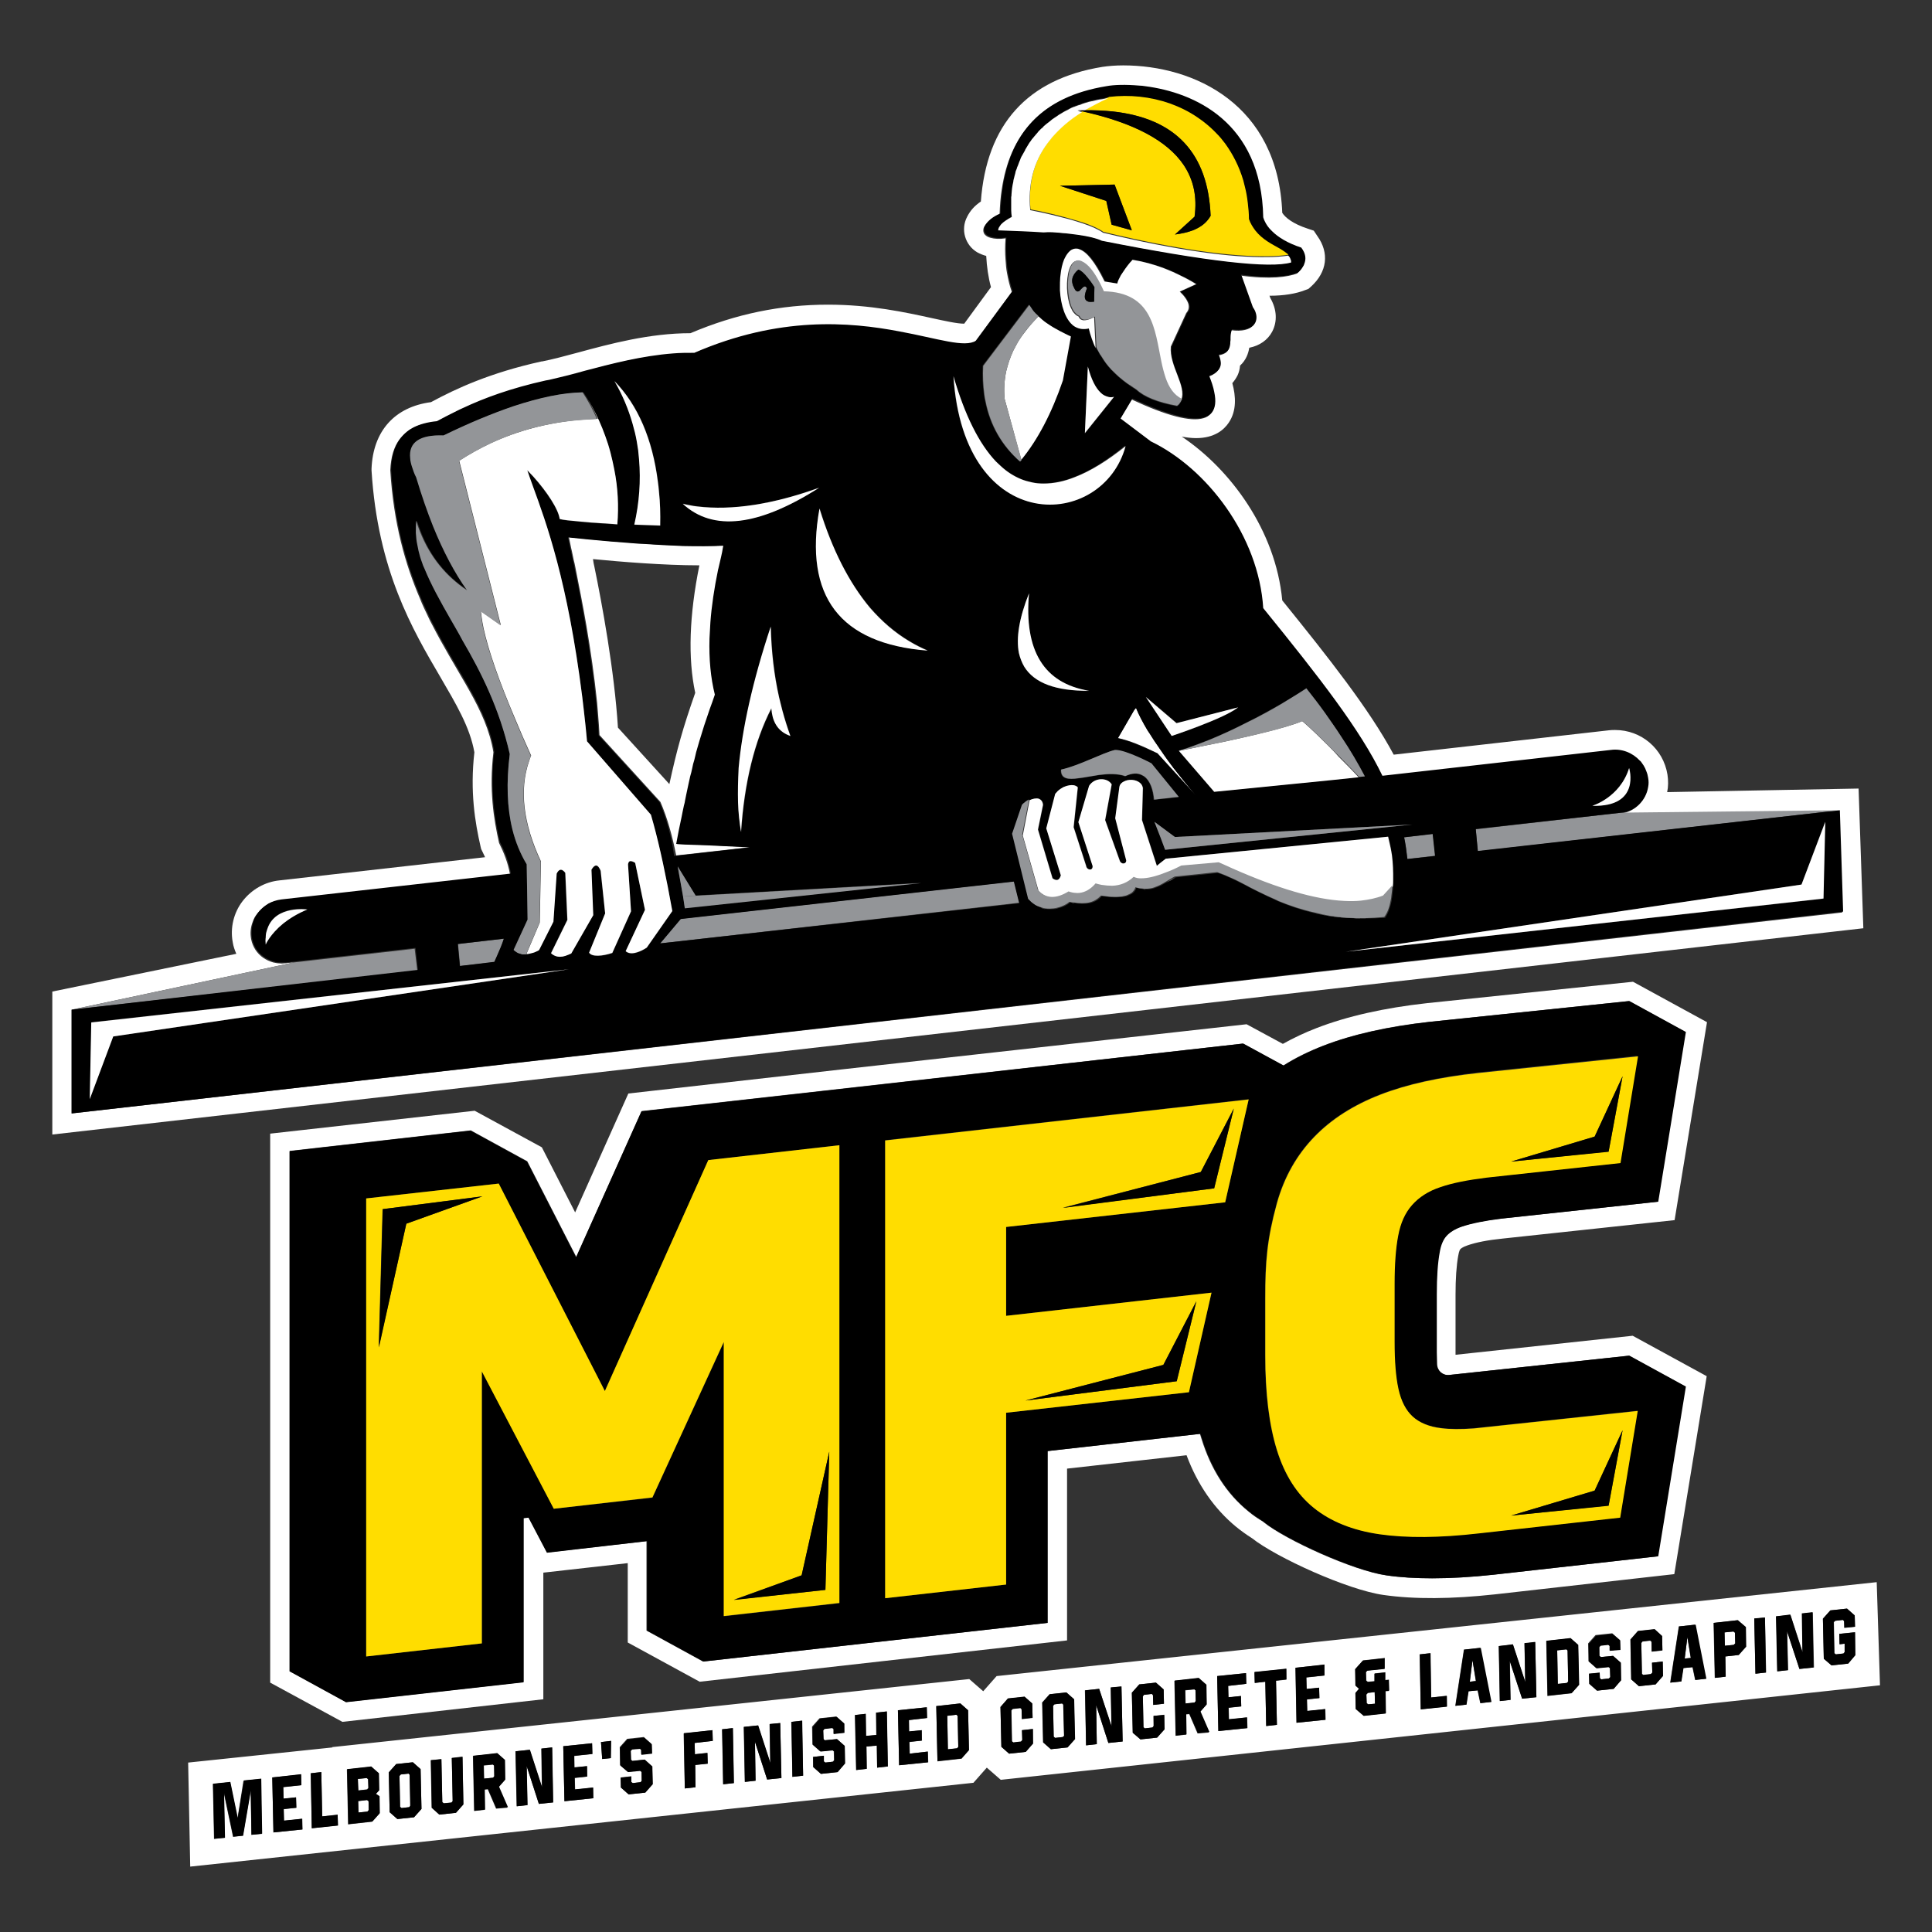 <?xml version="1.0" encoding="utf-8"?>
<svg xmlns="http://www.w3.org/2000/svg" xmlns:xlink="http://www.w3.org/1999/xlink" version="1.1" id="Layer_1" x="0px" y="0px" viewBox="0 0 650 650" style="enable-background:new 0 0 650 650;">
<rect x="0" y="0" width="650" height="650" fill="#333333" stroke="none"/>
<style type="text/css">
	.st0{fill:none;}
	.st1{fill:#FFFFFF;}
	.st2{fill:#939598;}
	.st3{fill:#FFDD00;}
</style>
<g>
	<path class="st0" d="M200,190.8c2.5,12.1,6.7,34.9,7.9,54l17.3,19c2.5-11.9,4.5-18.7,8.7-30.7c-2.5-11.7-2-26.1,1.4-42.9&#xA;		c-12-0.1-26.6-1.2-35.9-2.1C199.6,189,199.8,189.8,200,190.8z"/>
	<polygon class="st1" points="494.5,565.8 496.5,565.5 495.4,558.5"/>
	<polygon class="st1" points="357.4,573.1 354.8,573.4 354.3,573.9 354.5,584.3 355,584.7 357.6,584.4 358,584 357.8,573.5"/>
	<polygon class="st1" points="460.2,569.6 459.7,570.1 459.8,573 460.3,573.4 462.6,573.2 462.5,569.3"/>
	<polygon class="st1" points="165.8,593.7 162.8,594 162.9,598.4 165.9,598.1 166.3,597.6 166.3,594"/>
	<polygon class="st1" points="401.9,568.4 398.8,568.7 398.9,573.2 401.9,572.8 402.3,572.3 402.3,568.7"/>
	<polygon class="st1" points="123.9,601.5 123.8,598.6 123.4,598.2 120.4,598.5 120.4,602.4 123.5,602"/>
	<polygon class="st1" points="123.5,605.6 120.5,606 120.6,609.8 123.6,609.5 124,609 124,606"/>
	<polygon class="st1" points="137.5,596.7 134.9,597 134.4,597.5 134.6,607.9 135.1,608.3 137.7,608 138.1,607.5 137.9,597.1"/>
	<polygon class="st1" points="321.7,576.9 318.7,577.3 318.9,588.6 322,588.2 322.4,587.7 322.2,577.3"/>
	<polygon class="st1" points="566.8,558 568.8,557.8 567.7,550.8"/>
	<path class="st1" d="M631.4,532.3l-296.1,31.6l-4.5,5.1l-4.7-4.1l-214.4,22.9l0.2,0.1L63.3,593l0.7,35l263.5-28.2l4.5-5.1l4.7,4.1&#xA;		L632.5,567L631.4,532.3z M84.6,617.3l-0.3-14.9l-2.6,15.2l-3.3,0.4l-3.1-14.7l0.3,15l-3.6,0.4l-0.4-18.5l5.8-0.6l2.5,12.2l2-12.7&#xA;		l5.8-0.6l0.4,18.5L84.6,617.3z M92,616.5L91.6,598l9.7-1l0.1,3.6l-6.1,0.7l0.1,3.9l4.2-0.5l0.1,3.5l-4.2,0.5l0.1,3.9l6.1-0.7&#xA;		l0.1,3.6L92,616.5z M104.9,615.1l-0.4-18.5l3.6-0.4l0.3,14.9l5.2-0.6l0.1,3.6L104.9,615.1z M125.2,612.9l-8.1,0.9l-0.4-18.5&#xA;		l8.1-0.9l2.6,2.3l0.1,5.7l-1.1,1.2l1.1,0.9l0.1,5.7L125.2,612.9z M139.3,611.4l-5.6,0.6l-2.6-2.3l-0.3-13.4l2.5-2.8l5.6-0.6&#xA;		l2.6,2.3l0.3,13.4L139.3,611.4z M153.4,609.9l-5.6,0.6l-2.6-2.3l-0.3-16l3.6-0.4l0.3,14.5l0.5,0.4l2.6-0.3l0.4-0.5l-0.3-14.5&#xA;		l3.6-0.4l0.3,16L153.4,609.9z M166.9,608.5l-2.8-6.5l-1.1,0.1l0.1,6.8l-3.6,0.4l-0.4-18.5l8.1-0.9l2.6,2.3l0.1,6.6l-2.2,2.5l3,6.9&#xA;		L166.9,608.5z M181.3,606.9l-4.1-12.7l0.2,13.1l-3.6,0.4l-0.4-18.5l4.8-0.5l4.1,12.6l-0.2-13l3.6-0.4l0.4,18.5L181.3,606.9z&#xA;		 M189.9,606l-0.4-18.5l9.7-1l0.1,3.6l-6.1,0.7l0.1,3.9l4.2-0.5l0.1,3.5l-4.2,0.5l0.1,3.9l6.1-0.7l0.1,3.6L189.9,606z M205.5,591.5&#xA;		l-2.9,0.3l-0.4-5.7l3.4-0.4L205.5,591.5z M217.1,603.1l-5.6,0.6l-2.6-2.3l-0.1-3.4l3.6-0.4l0,1.9l0.5,0.4l2.6-0.3l0.4-0.5l-0.1-3&#xA;		l-0.5-0.4l-4.1,0.4l-2.6-2.3l-0.1-6l2.5-2.8l5.6-0.6l2.6,2.3l0.1,3.1l-3.6,0.4l0-1.6l-0.5-0.4l-2.6,0.3l-0.4,0.5l0.1,3l0.5,0.4&#xA;		l4.1-0.4l2.6,2.3l0.1,5.9L217.1,603.1z M233.8,590.2l4.2-0.5l0.1,3.6l-4.2,0.5l0.1,7.5l-3.6,0.4l-0.4-18.5l9.7-1.1l0.1,3.6&#xA;		l-6.1,0.7L233.8,590.2z M243.3,600.3l-0.4-18.5l3.6-0.4l0.4,18.5L243.3,600.3z M258.1,598.7L254,586l0.2,13.1l-3.6,0.4l-0.4-18.5&#xA;		l4.8-0.5l4.1,12.6l-0.2-13l3.6-0.4l0.4,18.5L258.1,598.7z M266.6,597.8l-0.4-18.5l3.6-0.4l0.4,18.5L266.6,597.8z M281.8,596.2&#xA;		l-5.6,0.6l-2.6-2.3l-0.1-3.4l3.6-0.4l0,1.9l0.5,0.4l2.6-0.3l0.4-0.5l-0.1-3l-0.5-0.4l-4.1,0.4l-2.6-2.3l-0.1-6l2.5-2.8l5.6-0.6&#xA;		l2.6,2.3l0.1,3.1l-3.6,0.4l0-1.6l-0.5-0.4l-2.6,0.3l-0.4,0.5l0.1,3l0.5,0.4l4.1-0.4l2.6,2.3l0.1,5.9L281.8,596.2z M295.1,594.7&#xA;		l-0.1-7.5l-3.5,0.4l0.1,7.5l-3.6,0.4l-0.4-18.5l3.6-0.4l0.1,7.5l3.5-0.4l-0.1-7.5l3.6-0.4l0.4,18.5L295.1,594.7z M302.5,593.9&#xA;		l-0.4-18.5l9.7-1l0.1,3.6l-6.1,0.7l0.1,3.9l4.2-0.5l0.1,3.5l-4.2,0.5l0.1,3.9l6.1-0.7l0.1,3.6L302.5,593.9z M323.5,591.7l-8.1,0.9&#xA;		L315,574l8.1-0.9l2.6,2.3l0.3,13.4L323.5,591.7z M345.1,589.4l-5.6,0.6l-2.6-2.3l-0.3-13.4l2.5-2.8l5.6-0.6l2.6,2.3l0.1,4.8&#xA;		l-3.6,0.4l-0.1-3.3l-0.4-0.4l-2.6,0.3l-0.4,0.5l0.2,10.4l0.5,0.4l2.6-0.3l0.4-0.5l-0.1-3.4l3.6-0.4l0.1,4.9L345.1,589.4z&#xA;		 M359.1,587.9l-5.6,0.6l-2.6-2.3l-0.3-13.4l2.5-2.8l5.6-0.6l2.6,2.3l0.3,13.4L359.1,587.9z M372.9,586.4l-4.1-12.7l0.2,13.1&#xA;		l-3.6,0.4l-0.4-18.5l4.8-0.5l4.1,12.6l-0.2-13l3.6-0.4l0.4,18.5L372.9,586.4z M389.3,584.6l-5.6,0.6l-2.6-2.3l-0.3-13.4l2.5-2.8&#xA;		l5.6-0.6l2.6,2.3l0.1,4.8l-3.6,0.4l-0.1-3.3l-0.4-0.4l-2.6,0.3l-0.4,0.5l0.2,10.4l0.5,0.4l2.6-0.3l0.4-0.5l-0.1-3.4l3.6-0.4&#xA;		l0.1,4.9L389.3,584.6z M402.9,583.2l-2.8-6.5l-1.1,0.1l0.1,6.8l-3.6,0.4l-0.4-18.5l8.1-0.9l2.6,2.3l0.1,6.6l-2.2,2.5l3,6.9&#xA;		L402.9,583.2z M409.9,582.4l-0.4-18.5l9.7-1l0.1,3.6l-6.1,0.7l0.1,3.9l4.2-0.5l0.1,3.5l-4.2,0.5l0.1,3.9l6.1-0.7l0.1,3.6&#xA;		L409.9,582.4z M429.6,580.3l-3.6,0.4l-0.3-14.9l-3.6,0.4l-0.1-3.6l10.7-1.1l0.1,3.6l-3.5,0.4L429.6,580.3z M436.2,579.6l-0.4-18.5&#xA;		l9.7-1l0.1,3.6l-6.1,0.7l0.1,3.9l4.2-0.5l0.1,3.5l-4.2,0.5l0.1,3.9l6.1-0.7l0.1,3.6L436.2,579.6z M466.3,576.4l-7.4,0.8l-2.7-2.3&#xA;		l-0.1-5.4l1.2-1.4l-1.2-1.1l-0.1-5.5l2.6-2.9l7.3-0.8l0,3.6l-5.8,0.6l-0.5,0.5l0.1,2.9l0.5,0.4l2.3-0.2l0-2.6l3.6-0.4l0,2.6&#xA;		l1.2-0.1l0.1,3.6l-1.2,0.1L466.3,576.4z M478,575.1l-0.4-18.5l3.6-0.4l0.3,14.9l5.2-0.6l0.1,3.6L478,575.1z M498,573l-0.9-4.3&#xA;		l-3.1,0.3l-0.7,4.5l-3.7,0.4l2.9-18.9l5.4-0.6l3.6,18.2L498,573z M512.1,571.5l-4.1-12.7l0.2,13.1l-3.6,0.4l-0.4-18.5l4.8-0.5&#xA;		l4.1,12.6l-0.2-13l3.6-0.4l0.4,18.5L512.1,571.5z M528.7,569.7l-8.1,0.9l-0.4-18.5l8.1-0.9l2.6,2.3l0.3,13.4L528.7,569.7z&#xA;		 M542.9,568.2l-5.6,0.6l-2.6-2.3l-0.1-3.4l3.6-0.4l0,1.9l0.5,0.4l2.6-0.3l0.4-0.5l-0.1-3l-0.5-0.4l-4.1,0.4l-2.6-2.3l-0.1-6&#xA;		l2.5-2.8l5.6-0.6l2.6,2.3l0.1,3.1l-3.6,0.4l0-1.6l-0.5-0.4l-2.6,0.3l-0.4,0.5l0.1,3l0.5,0.4l4.1-0.4l2.6,2.3l0.1,5.9L542.9,568.2z&#xA;		 M557,566.7l-5.6,0.6l-2.6-2.3l-0.3-13.4l2.5-2.8l5.6-0.6l2.6,2.3l0.1,4.8l-3.6,0.4l-0.1-3.3l-0.4-0.4l-2.6,0.3l-0.4,0.5l0.2,10.4&#xA;		l0.5,0.4l2.6-0.3l0.4-0.5l-0.1-3.4l3.6-0.4l0.1,4.9L557,566.7z M570.3,565.2l-0.9-4.3l-3.1,0.3l-0.7,4.5l-3.7,0.4l2.9-18.9l5.4-0.6&#xA;		l3.6,18.2L570.3,565.2z M584.9,556.8l-4.5,0.5l0.1,6.8l-3.6,0.4l-0.4-18.5l8.1-0.9l2.6,2.3l0.1,6.6L584.9,556.8z M590.6,563.1&#xA;		l-0.4-18.5l3.6-0.4l0.4,18.5L590.6,563.1z M605.4,561.5l-4.1-12.7l0.3,13.1l-3.6,0.4l-0.4-18.5l4.8-0.5l4.1,12.6l-0.2-13l3.6-0.4&#xA;		l0.4,18.5L605.4,561.5z M621.8,559.7l-5.6,0.6l-2.6-2.3l-0.3-13.4l2.5-2.8l5.6-0.6l2.6,2.3l0.1,3.8l-3.6,0.4l0-2.3L620,545&#xA;		l-2.6,0.3l-0.4,0.5l0.2,10.4l0.5,0.4l2.6-0.3l0.4-0.5l-0.1-2.8l-1.7,0.2l-0.1-3.5l5.3-0.6l0.1,7.7L621.8,559.7z"/>
	<polygon class="st1" points="583.2,548.9 580.2,549.2 580.3,553.7 583.3,553.4 583.8,552.9 583.7,549.3"/>
	<polygon class="st1" points="527,554.9 523.9,555.3 524.1,566.6 527.2,566.2 527.6,565.7 527.4,555.3"/>
	<path class="st1" d="M235.4,565.8L359,551.9v-57.8l40.2-4.5c3.7,9.9,9.3,18,16.7,24.1c1.6,1.3,3.4,2.6,5.3,3.8&#xA;		c8.2,6.5,32.2,17.4,44.2,19.1c10.5,1.5,23,1.4,37.6-0.2l60.3-6.8l10.9-66.6l-24.9-13.6l-59.6,6.4c0-0.2,0-0.5,0-0.7v-19.5&#xA;		c0-5.4,0.3-9.8,0.9-13.1c0.3-1.8,0.7-2.3,0.8-2.3c0,0,0.5-0.6,2.3-1.2c2.8-1,6.9-1.8,11.9-2.3l57.8-6.2l10.9-66.6l-24.9-13.6&#xA;		l-69.3,7.2c-14.4,1.6-26.9,4.4-37.2,8.4c-3.9,1.5-7.7,3.3-11.3,5.3l-12.2-6.6L284,359.7v0l-72.6,8.2l-17.9,40L182.3,386l-22.6-12.3&#xA;		l-68.8,7.7v184.7l24.3,13.2l67.6-7.6v-42.6l28.4-3.2v26.7L235.4,565.8z M184.1,522.3l-6.2-11.8l-1.7,0.2v55.2l-59.7,6.7l-19-10.4&#xA;		v-175l60.9-6.9l19,10.4l16.5,32.2l22-49.1l61.6-6.9v0l140.6-15.8l13.6,7.4c4.1-2.6,8.6-4.8,13.5-6.7c9.8-3.8,21.8-6.5,35.6-8&#xA;		l67.2-7l19,10.4l-9.3,57.1l-52.8,5.7c-5.5,0.6-10,1.5-13.3,2.7c-2.3,0.8-4,1.8-5.1,3.1c-1.1,1.2-1.8,3-2.3,5.4&#xA;		c-0.7,3.6-1,8.4-1,14.3v19.5c0,1.4,0,2.7,0.1,4c0.1,2.2,2,3.8,4.1,3.6l60.6-6.5l19,10.4l-9.3,57.1l-55.4,6.2&#xA;		c-7.4,0.8-14.3,1.2-20.5,1.2c-5.6,0-10.8-0.3-15.5-1c-10.9-1.5-34-12-41.2-17.9c0,0-0.1-0.1-0.1-0.1c-1.8-1.1-3.5-2.2-5-3.5&#xA;		c-7.3-5.9-12.6-14.1-15.8-24.5c-0.2-0.5-0.3-1.1-0.5-1.6l-51.4,5.8V546l-61.5,6.9l-54.3,6.1l-19-10.4v-30.1L184.1,522.3z"/>
	<path class="st1" d="M625.3,265.3l-64.4,1.2c0.4-1.9,0.4-3.9,0.1-5.9c-1.4-8.7-8.8-15-17.6-15c-0.7,0-1.5,0-2.1,0.1l-72.4,8.2&#xA;		c-8.2-15.3-21.9-32.6-37.5-51.9c-2.2-23.6-17.5-44.2-33.8-55.1c1.7,0.3,3.3,0.5,4.8,0.5c6.2,0,9.4-2.8,11-5.2&#xA;		c2.7-4,2.4-8.9,1.2-13.3c0.8-0.9,1.4-1.9,1.8-2.7c0.4-0.9,0.7-1.9,0.8-3.2c2-1.8,2.8-4.1,3.1-6c3.5-0.7,6.2-2.6,7.7-5.4&#xA;		c1.8-3.4,1.6-7.5-0.6-11.3l-0.3-0.8c4.9,0,9-0.7,12-1.9l1.1-0.4l0.9-0.8c5.4-4.9,6.2-11.3,2.1-17l-1.2-1.8l-2.1-0.7&#xA;		c-4.9-1.6-7.5-3.7-8.5-5.3C430,35.1,401.8,22,377.9,22c-2.6,0-5,0.2-7,0.5c-25.3,4.1-39,19.4-40.9,45.3c-2.1,1.4-3.6,3.1-4.6,5.1&#xA;		c-2.3,4.3-0.7,9.6,3.4,12c0.9,0.5,1.9,0.9,3,1.2c0.2,3.7,0.7,7.2,1.6,10.5l-9,12.3c-2.4,0-6.4-0.9-11-1.9&#xA;		c-8.7-1.9-20.5-4.5-34.8-4.5c-15.9,0-31,3.1-46.3,9.6c0,0,0,0,0,0c-13.8,0-27.1,3.6-37.8,6.5c-4.4,1.2-8.6,2.3-12.1,3l-0.2,0&#xA;		c-17.3,3.8-28.9,9.2-37.2,13.7c-12.2,1.6-19.5,9.7-20,22.4l0,0.3l0,0.3c2.1,33.7,13.8,53.5,23.1,69.4c5.3,9.1,10,16.9,11.5,25.4&#xA;		c-1.5,13.2,0.2,23.5,2.1,31.8l0.2,0.8l0.4,0.8c0.3,0.6,0.6,1.3,0.9,1.9l-69.2,7.8c-4.9,0.5-9.4,3.1-12.4,7s-4.2,9-3.3,13.8&#xA;		c0.2,1.4,0.7,2.7,1.2,3.9l-61.9,12.7v48.1l609.3-69.4L625.3,265.3z M24.1,374.6v-34.9l74.8-15.9l-3.1,0.3c-0.7,0.1-1.3,0.1-2,0&#xA;		c-0.6,0-1.3-0.2-1.9-0.3c-0.3-0.1-0.6-0.2-0.9-0.3c-0.6-0.2-1.2-0.5-1.7-0.8c-0.3-0.2-0.5-0.3-0.8-0.5c-2-1.4-3.5-3.6-4-6.2&#xA;		c-0.4-2-0.2-4,0.5-5.8c0.1-0.4,0.3-0.7,0.4-1c0.3-0.7,0.7-1.3,1.2-1.9c0.9-1.2,2.1-2.2,3.4-3c1.3-0.8,2.8-1.3,4.4-1.4l77.2-8.7&#xA;		c-0.7-3.9-2.1-7.4-3.7-10.6c-1.8-8-3.4-17.9-1.9-30.5c-1.2-7.3-4.2-13.8-8-20.6c-0.4-0.8-0.9-1.5-1.3-2.3&#xA;		c-3.5-6.1-7.5-12.6-11.3-20c-0.5-0.9-1-1.9-1.4-2.8c-0.9-1.9-1.9-3.9-2.7-6c-4.9-11.4-8.9-25.2-10-43.2c0.2-4.4,1.2-7.9,3.2-10.5&#xA;		c0.9-1.1,1.9-2.1,3.1-2.9c0.4-0.3,0.8-0.5,1.2-0.7c2.2-1.2,4.8-1.9,7.9-2.1c2.1-1.1,4.3-2.3,6.8-3.5c0.6-0.3,1.3-0.6,1.9-0.9&#xA;		c7.2-3.3,16.2-6.7,27.9-9.3c0.8-0.2,1.6-0.3,2.4-0.5c0.8-0.2,1.7-0.4,2.5-0.6c1.7-0.4,3.6-0.9,5.5-1.4c0.9-0.3,1.9-0.5,2.9-0.8&#xA;		c8.8-2.4,19-5.1,29.6-5.8c2.4-0.2,4.7-0.2,7.1-0.2c28.5-12.4,52.2-10.4,69-7.2c13.1,2.5,22,5.6,25.8,3.1l12.3-16.7&#xA;		c-0.7-2-1.2-4.1-1.6-6.3c-0.3-1.5-0.4-3-0.5-4.5c-0.2-2.3-0.2-4.7,0-7.2c-2,0.3-3.7,0.2-5.1-0.2c-0.4-0.1-0.9-0.3-1.2-0.5&#xA;		c-0.3-0.2-0.5-0.4-0.7-0.6c-0.6-0.7-0.6-1.8-0.2-2.6c0.9-1.7,2.6-3,5.2-4.2c0.1-2.9,0.3-5.6,0.7-8.2c2.7-18.4,12.9-31,34.9-34.6&#xA;		c2.6-0.4,6.5-0.6,11.1-0.2c0.7,0.1,1.3,0.1,2,0.2c16.3,2.1,39.1,11.9,39.7,44.1c0.1,0.4,0.3,0.9,0.5,1.3c0.6,1.1,1.4,2.2,2.5,3.4&#xA;		c2.1,2,5.2,4,9.8,5.5c1.5,2.1,1.7,3.9,1,5.5c-0.1,0.3-0.3,0.7-0.5,1c-0.4,0.6-1,1.3-1.6,1.9c-3,1.2-9.2,2.1-19.1,0.7l3.9,10.9&#xA;		c0.4,0.6,0.7,1.2,0.9,1.7c0.5,1.4,0.5,2.6-0.1,3.6c-0.1,0.2-0.2,0.4-0.4,0.6c-1.2,1.4-3.7,2.1-7.4,1.6c-0.3,1-0.4,2-0.5,2.9&#xA;		c0,0.2,0,0.5,0,0.7c0,0.4,0,0.9-0.1,1.3c0,0.2,0,0.4-0.1,0.6c-0.2,1.5-1,2.6-3.8,3c0.4,0.9,0.6,1.7,0.7,2.4c0.1,0.7,0,1.4-0.3,2&#xA;		c-0.4,0.9-1.2,1.6-2.3,2.2c-0.4,0.2-0.8,0.4-1.3,0.5c0.8,2,1.4,3.8,1.7,5.4c0.7,3.2,0.4,5.5-0.8,7c-0.6,0.7-1.4,1.3-2.5,1.6&#xA;		c-4.3,1.3-12.4-0.8-24.2-6.3l-4,6.7l10.2,7.7c18.9,9.1,36.3,31.9,37.8,56.1c19,23.4,32.7,41,40.1,56.4l76.9-8.7&#xA;		c3.8-0.5,7.3,1,9.7,3.6c0.2,0.3,0.5,0.5,0.7,0.8c0.4,0.6,0.8,1.2,1.1,1.8c0.2,0.3,0.3,0.7,0.4,1c0.3,0.7,0.4,1.4,0.6,2.2l0,0&#xA;		c0.2,1.1,0.2,2.1,0,3.1c-0.7,4.4-4.2,8-8.8,8.6l73.3-0.8l1.1,34.1L24.1,374.6z"/>
	<path class="st1" d="M252.6,285c-5.8-0.3-10.6-0.5-14.4-0.7c-6.3-0.3-9.9-0.3-10.4-0.5c0.7-3.3,1.3-6.3,1.8-9&#xA;		c0.3-1.4,0.5-2.7,0.8-3.9c0.1-0.6,0.3-1.2,0.4-1.8c0.2-1.2,0.5-2.3,0.7-3.4c0.4-1.6,0.7-3.2,1-4.6c0.2-1,0.4-1.9,0.7-2.8&#xA;		c0.1-0.5,0.2-0.9,0.3-1.4c0.2-0.9,0.4-1.8,0.7-2.6c0.1-0.4,0.2-0.9,0.3-1.3c0.3-1.3,0.7-2.5,1.1-3.8c1-3.4,2.1-6.8,3.5-10.8&#xA;		c0.5-1.5,1.1-3.1,1.7-4.8c-1.4-5.6-2-11.9-1.8-18.9c0-1.8,0.1-3.6,0.3-5.4c0.4-5.5,1.3-11.5,2.6-17.8c0.1-0.2,0.1-0.5,0.2-0.8&#xA;		c0.4-1.8,1.2-4.9,1.4-6.5c0-0.3,0.1-0.5,0.1-0.7c-3.9,0.2-8.7,0.2-13.6,0.1c-1.4,0-2.9-0.1-4.3-0.2c-0.7,0-1.4-0.1-2.2-0.1&#xA;		c-2.2-0.1-4.4-0.2-6.5-0.4c-0.7,0-1.4-0.1-2.1-0.1c-12.7-0.9-23.5-2.1-23.5-2.1s0.2,0.9,0.5,2.4c0.1,0.7,0.3,1.4,0.5,2.3&#xA;		c0.1,0.6,0.3,1.3,0.4,1.9c0.1,0.7,0.3,1.4,0.5,2.2c0.2,0.8,0.3,1.6,0.5,2.5c1,5.1,2.3,11.5,3.5,18.5c1.4,8.2,2.7,17.2,3.6,25.9&#xA;		c0.1,1.2,0.2,2.5,0.3,3.7c0.2,2.5,0.4,4.9,0.5,7.2l20.5,22.5c2.3,5.3,4,11.4,5.3,18L252.6,285z M235.3,190.2&#xA;		c-3.4,16.8-3.9,31.2-1.4,42.9c-4.2,12-6.1,18.8-8.7,30.7l-17.3-19c-1.2-19.2-5.4-41.9-7.9-54c-0.2-0.9-0.4-1.8-0.5-2.7&#xA;		C208.7,189,223.3,190.2,235.3,190.2z"/>
	<path class="st1" d="M382.2,238.1l-0.6,0.7l-5.5,9.5c3.9,0.8,8.3,2.7,11.8,4.4c0.5,0.2,1,0.5,1.5,0.7l12.8,14c0,0,0,0,0,0&#xA;		c-0.4-0.5-2.4-2.8-5.1-6.2c-0.7-0.9-1.5-1.9-2.3-2.9c-1.1-1.4-2.2-2.8-3.2-4.4c-0.8-1.1-1.6-2.3-2.4-3.5c-0.5-0.8-1.1-1.6-1.6-2.4&#xA;		c-0.5-0.8-1-1.6-1.5-2.3C384.5,243,383.1,240.4,382.2,238.1z"/>
	<polygon class="st2" points="140.4,326.6 139.5,319.2 98.9,323.8 24.1,339.7"/>
	<path class="st2" d="M167.3,321.6c0.9-2,1.7-3.9,2.3-5.8l-15.5,1.8c0.2,2.5,0.5,4.9,0.7,7.4l11.6-1.3&#xA;		C166.7,323,167,322.3,167.3,321.6z"/>
	<polygon class="st2" points="343,303.7 341.2,296.5 229.1,309.1 222.1,317.4"/>
	<path class="st2" d="M496.5,279c0.2,2.5,0.5,5,0.7,7.4L619,272.6l-73.3,0.8c0,0-0.1,0-0.1,0L496.5,279z"/>
	<path class="st2" d="M472.4,281.7c0.4,2.2,0.8,4.7,1.1,7.3l9.4-1.1l-0.8-7.4L472.4,281.7z"/>
	<path d="M619,272.6l-121.8,13.7c-0.2-2.4-0.5-4.9-0.7-7.4l49.1-5.5c0,0,0.1,0,0.1,0c4.6-0.6,8.1-4.2,8.8-8.6c0.2-1,0.2-2.1,0-3.1&#xA;		l0,0c-0.1-0.7-0.3-1.5-0.6-2.2c-0.1-0.3-0.3-0.7-0.4-1c-0.3-0.6-0.7-1.3-1.1-1.8c-0.2-0.3-0.4-0.6-0.7-0.8c-2.4-2.6-6-4.1-9.7-3.6&#xA;		l-76.9,8.7c-7.4-15.4-21.1-33-40.1-56.4c-1.5-24.2-18.9-47-37.8-56.1l-10.2-7.7l4-6.7c11.9,5.5,19.9,7.6,24.2,6.3&#xA;		c1.1-0.3,1.9-0.9,2.5-1.6c1.2-1.5,1.5-3.8,0.8-7c-0.3-1.6-0.9-3.4-1.7-5.4c0.5-0.2,0.9-0.3,1.3-0.5c1.1-0.6,1.9-1.3,2.3-2.2&#xA;		c0.3-0.6,0.4-1.3,0.3-2c-0.1-0.7-0.3-1.6-0.7-2.4c2.8-0.4,3.5-1.5,3.8-3c0-0.2,0.1-0.4,0.1-0.6c0-0.4,0-0.8,0.1-1.3&#xA;		c0-0.2,0-0.4,0-0.7c0-0.9,0.1-1.9,0.5-2.9c3.7,0.5,6.2-0.2,7.4-1.6c0.1-0.2,0.3-0.4,0.4-0.6c0.5-1,0.6-2.2,0.1-3.6&#xA;		c-0.2-0.6-0.5-1.1-0.9-1.7l-3.9-10.9c9.9,1.4,16.1,0.5,19.1-0.7c0.7-0.6,1.2-1.2,1.6-1.9c0.2-0.3,0.4-0.6,0.5-1&#xA;		c0.7-1.7,0.5-3.5-1-5.5c-4.6-1.5-7.8-3.5-9.8-5.5c-1.2-1.1-2-2.3-2.5-3.4c-0.2-0.4-0.4-0.9-0.5-1.3c-0.6-32.2-23.4-42-39.7-44.1&#xA;		c-0.7-0.1-1.3-0.2-2-0.2c-4.6-0.4-8.5-0.3-11.1,0.2c-22,3.6-32.3,16.1-34.9,34.6c-0.4,2.6-0.6,5.4-0.7,8.2&#xA;		c-2.6,1.1-4.3,2.5-5.2,4.2c-0.5,0.9-0.4,1.9,0.2,2.6c0.2,0.2,0.4,0.5,0.7,0.6c0.4,0.2,0.8,0.4,1.2,0.5c1.3,0.4,3,0.5,5.1,0.2&#xA;		c-0.2,2.5-0.1,4.9,0,7.2c0.1,1.5,0.3,3,0.5,4.5c0.4,2.2,0.9,4.3,1.6,6.3l-12.3,16.7c-3.8,2.5-12.8-0.7-25.8-3.1&#xA;		c-16.8-3.2-40.4-5.2-69,7.2c-2.4,0-4.8,0-7.1,0.2c-10.6,0.8-20.8,3.5-29.6,5.8c-1,0.3-1.9,0.5-2.9,0.8c-1.9,0.5-3.7,1-5.5,1.4&#xA;		c-0.9,0.2-1.7,0.4-2.5,0.6c-0.8,0.2-1.6,0.4-2.4,0.5c-11.7,2.6-20.7,5.9-27.9,9.3c-0.7,0.3-1.3,0.6-1.9,0.9&#xA;		c-2.5,1.2-4.7,2.4-6.8,3.5c-3.1,0.3-5.7,1-7.9,2.1c-0.4,0.2-0.8,0.5-1.2,0.7c-1.2,0.8-2.2,1.8-3.1,2.9c-2,2.6-3.1,6.1-3.2,10.5&#xA;		c1.1,18,5.1,31.8,10,43.2c0.9,2.1,1.8,4.1,2.7,6c0.5,1,0.9,1.9,1.4,2.8c3.8,7.4,7.8,13.9,11.3,20c0.4,0.8,0.9,1.5,1.3,2.3&#xA;		c3.8,6.8,6.8,13.4,8,20.6c-1.5,12.6,0.1,22.5,1.9,30.5c1.7,3.2,3,6.7,3.7,10.6l-77.2,8.7c-1.6,0.2-3.1,0.7-4.4,1.4&#xA;		c-1.3,0.8-2.5,1.8-3.4,3c-0.5,0.6-0.8,1.2-1.2,1.9c-0.2,0.3-0.3,0.7-0.4,1c-0.6,1.8-0.8,3.8-0.5,5.8c0.5,2.6,1.9,4.8,4,6.2&#xA;		c0.3,0.2,0.5,0.4,0.8,0.5c0.5,0.3,1.1,0.6,1.7,0.8c0.3,0.1,0.6,0.2,0.9,0.3c0.6,0.2,1.2,0.3,1.9,0.3c0.6,0,1.3,0,2,0l3.1-0.3&#xA;		l40.6-4.6l0.8,7.4L24.1,339.7v34.9l596-67.9L619,272.6z M221.9,269.9l-20.5-22.5c-0.1-2.4-0.3-4.8-0.5-7.2&#xA;		c-0.1-1.2-0.2-2.5-0.3-3.7c-0.9-8.7-2.2-17.7-3.6-25.9c-1.2-7-2.4-13.4-3.5-18.5c-0.2-0.9-0.3-1.7-0.5-2.5&#xA;		c-0.2-0.8-0.3-1.5-0.5-2.2c-0.1-0.7-0.3-1.3-0.4-1.9c-0.2-0.9-0.4-1.7-0.5-2.3c-0.3-1.5-0.5-2.4-0.5-2.4s10.8,1.2,23.5,2.1&#xA;		c0.7,0,1.4,0.1,2.1,0.1c2.1,0.1,4.3,0.3,6.5,0.4c0.7,0,1.5,0.1,2.2,0.1c1.4,0.1,2.9,0.1,4.3,0.2c5,0.1,9.7,0.1,13.6-0.1&#xA;		c0,0.2,0,0.4-0.1,0.7c-0.2,1.6-1,4.7-1.4,6.5c-0.1,0.3-0.1,0.6-0.2,0.8c-1.3,6.3-2.2,12.3-2.6,17.8c-0.1,1.8-0.2,3.6-0.3,5.4&#xA;		c-0.2,7,0.4,13.3,1.8,18.9c-0.6,1.7-1.1,3.3-1.7,4.8c-1.4,4-2.5,7.4-3.5,10.8c-0.4,1.3-0.7,2.5-1.1,3.8c-0.1,0.4-0.2,0.9-0.3,1.3&#xA;		c-0.2,0.9-0.4,1.7-0.7,2.6c-0.1,0.4-0.2,0.9-0.3,1.4c-0.2,0.9-0.4,1.9-0.7,2.8c-0.3,1.5-0.7,3-1,4.6c-0.2,1.1-0.5,2.2-0.7,3.4&#xA;		c-0.1,0.6-0.2,1.2-0.4,1.8c-0.3,1.2-0.5,2.5-0.8,3.9c-0.6,2.7-1.2,5.7-1.8,9c0.6,0.2,4.1,0.3,10.4,0.5c3.8,0.2,8.6,0.4,14.4,0.7&#xA;		l-25.5,2.9C225.9,281.3,224.2,275.3,221.9,269.9z M234.6,170.3c11.7,1.5,25.4-0.6,41-6.3c-20.4,13-35.7,14.8-45.9,5.4&#xA;		c0.8,0.2,1.6,0.3,2.4,0.5C233,170.1,233.8,170.2,234.6,170.3z M292.8,204.4c4,4.6,8.4,8.4,13.3,11.3c1.9,1.2,4,2.2,6.1,3.1&#xA;		c-29.5-2.3-41.7-18.3-36.4-47.8C280,185,285.7,196.1,292.8,204.4z M343.5,154.7l-0.5,0.5c-6.1-5.4-10-12.1-11.6-20.3&#xA;		c-0.1-0.7-0.3-1.5-0.4-2.2c-0.4-3-0.6-6.3-0.4-9.7l15.5-20.5c0.3,0.4,0.6,0.9,0.9,1.3c0.1,0.1,0.2,0.2,0.2,0.3&#xA;		c0.3,0.4,0.7,0.9,1.1,1.3c0,0,0,0,0,0c0.7,0.7,1.4,1.4,2.2,2.1c0.4,0.3,0.8,0.7,1.3,1c0.9,0.7,1.9,1.3,3,1.9&#xA;		c1.1,0.6,2.2,1.2,3.4,1.8c0.6,0.3,1.2,0.6,1.9,0.9l-2.7,14.8C353.8,139.1,349.1,148,343.5,154.7L343.5,154.7z M366,123.4&#xA;		c1.2,4.2,2.6,7.2,4.3,8.8c0.4,0.4,0.8,0.6,1.2,0.9c0.4,0.2,0.8,0.4,1.3,0.5c0.6,0.1,1.3,0.1,2,0l-9.8,12.3L366,123.4z M442.6,307.3&#xA;		c-4.5-1-8.5-2.4-12.2-3.9c-0.6-0.3-1.2-0.5-1.7-0.8c-0.7-0.3-1.3-0.6-2-0.9c-2.1-1-4.2-2-6.1-3c-0.3-0.2-0.6-0.3-0.9-0.5&#xA;		c-1.6-0.8-3.2-1.6-4.8-2.4c-1.7-0.8-3.4-1.5-5.1-2.1l-14.3,1.5c-1.1,0.6-2.1,1.2-3.1,1.7c-0.5,0.3-1,0.6-1.4,0.8&#xA;		c-0.5,0.3-1,0.5-1.5,0.7c-0.7,0.3-1.5,0.6-2.3,0.7c-0.3,0-0.6,0.1-0.9,0.1s-0.6,0-0.9,0l0,0c-0.3,0-0.6,0-1-0.1&#xA;		c-0.7-0.1-1.4-0.2-2.1-0.4c-0.2,0.8-0.6,1.3-1.2,1.8c-0.4,0.3-0.8,0.5-1.3,0.7c-0.2,0.1-0.5,0.2-0.7,0.3c-0.4,0.1-0.9,0.2-1.4,0.3&#xA;		c-1,0.1-2,0.1-3.1,0.1c-0.5,0-1-0.1-1.5-0.1c-0.9-0.1-1.7-0.2-2.4-0.3c-1.4,1.6-3.1,2.3-5,2.5c-0.9,0.1-1.9,0.1-2.8,0&#xA;		c-0.5,0-0.9-0.1-1.4-0.2c-0.5-0.1-0.9-0.2-1.4-0.2c-0.9,0.8-2.4,1.6-4.2,2c-0.8,0.2-1.6,0.3-2.4,0.3c-0.6,0-1.1,0-1.7-0.1&#xA;		s-1.2-0.2-1.7-0.5c-0.6-0.2-1.1-0.5-1.7-0.8c-0.4-0.3-0.9-0.6-1.3-1c-0.3-0.3-0.6-0.6-0.9-0.9l-5.4-21.9v0l3.3-9.7c0,0,0,0,0,0&#xA;		c0.3-0.4,0.7-0.7,1.1-1c0,0,0.1,0,0.1-0.1c0.4-0.3,0.7-0.5,1.1-0.7c0,0,0,0,0.1,0l0,0c1.1-0.5,2.1-0.7,3-0.5&#xA;		c0.8,0.2,1.4,0.9,1.5,2.1l-1.7,8.3l4.9,16.4c1.4,1,2.4,0.7,2.8-1l-4.9-15.8l3-11.6c0.2-0.3,0.5-0.6,0.8-0.9c0.6-0.6,1.3-1.1,2-1.4&#xA;		c0.4-0.2,0.7-0.3,1.1-0.4c1.1-0.3,2.2-0.4,3,0c0.3,0.1,0.5,0.3,0.7,0.5l-1.4,13.4l4.2,13c0.1,0.9,1,1.4,1.6,1.2&#xA;		c0.4-0.1,0.6-0.5,0.6-1.1l-4.8-14.8l3.6-12.2c1.8-2.9,6.3-2.8,7.6-0.5l-2.2,12l5,13.9c0.3,0.5,0.9,0.7,1.3,0.7s0.8-0.4,0.8-1&#xA;		l-3.7-14.2l1.4-10.6c0.2-1,1-1.6,2-2c1.8-0.6,4.3-0.3,5.4,1.2c0.2,0.3,0.4,0.7,0.5,1.2l-0.3,10.8l5,15.4c0.6-0.6,1.6-1.4,3-2.4&#xA;		l74.8-7.4c0.4,1.3,0.7,2.6,0.9,4c0.3,1.4,0.4,2.8,0.6,4.2c0.1,1.4,0.2,2.8,0.2,4.3c0,0.7,0,1.4,0,2.1c0,0.7-0.1,1.4-0.1,2.1l0,0&#xA;		c0,0.1,0,0.2,0,0.3c0,0.1,0,0.2,0,0.4c-0.1,0.9-0.2,1.9-0.3,2.8c-0.1,0.5-0.2,0.9-0.2,1.4c-0.5,2.3-1.2,4.3-2.2,5.7c0,0,0,0,0,0&#xA;		C456.6,309.4,449.1,308.8,442.6,307.3z M228,291.5l6,9.8l-4.2,0.2l80.1-4.5l-79.5,8.4l-0.6-4L228,291.5z M392,285.9l-1.5-4.1&#xA;		l-2.1-5.3l6.8,5.1l79.9-4.2L392,285.9z M384.9,261.3c-0.2-0.2-0.4-0.3-0.7-0.4c-1.5-0.8-3.3-0.8-5.7,0.3c-2.6-0.9-5.8-0.8-8.8-0.4&#xA;		c-1.2,0.2-2.4,0.4-3.6,0.6c-1.2,0.2-2.3,0.4-3.3,0.5c-3.6,0.5-6.1,0.2-5.9-2.9c6.1-1.4,14-5.7,18.1-6.6c3.4-0.2,12.3,4.5,12.3,4.5&#xA;		l9.2,11.3c-1.5,0.2-3,0.4-4.5,0.5c-0.4,0-0.7,0.1-1.1,0.1c-1,0.1-2,0.2-2.8,0.3C387.9,265.8,386.9,262.7,384.9,261.3z M346.2,199.7&#xA;		c-1.8,19.3,5,30.2,20.2,32.8c-11.2,0-18.4-2.7-21.8-8.1c-0.8-1.4-1.4-2.9-1.8-4.6C341.8,214.6,342.9,207.9,346.2,199.7z&#xA;		 M387.6,248.1c0.5,0.8,1,1.6,1.6,2.4c0.8,1.2,1.6,2.3,2.4,3.5c1.1,1.5,2.2,3,3.2,4.4c0.8,1,1.6,2,2.3,2.9c2.6,3.3,4.7,5.7,5.1,6.2&#xA;		c0,0,0,0,0,0l-12.8-14c-0.5-0.2-1-0.4-1.5-0.7c-3.5-1.6-8-3.6-11.8-4.4l5.5-9.5l0.6-0.7c0.9,2.3,2.3,4.9,3.9,7.6&#xA;		C386.6,246.5,387.1,247.3,387.6,248.1z M259.4,210.9c0.2,8.3,1.2,16.3,2.8,23.8c0.3,1.5,0.7,3,1.1,4.4c0.8,2.9,1.7,5.8,2.7,8.6&#xA;		c-0.5-0.2-1-0.4-1.4-0.6c-3.1-1.6-4.8-4.5-5-8.7c-5.7,11.1-9.1,24.9-10.2,41.6c-0.6-3.1-0.9-6.5-1-10c-0.1-3.6,0-7.4,0.3-11.4&#xA;		C249.8,245.1,253.4,229.2,259.4,210.9z M473.5,289c-0.3-2.7-0.6-5.1-1.1-7.3l9.6-1.1l0.8,7.4L473.5,289z M451,247.6&#xA;		c3.2,4.9,5.9,9.5,8.1,13.6l-1.9,0.2l-8.5,0.9l-40.1,4l-11.9-13.8c0.6-0.2,1.2-0.4,1.8-0.6c0.1,0,0.3-0.1,0.4-0.1&#xA;		c1.3-0.4,2.6-0.9,3.9-1.4c1.3-0.5,2.6-1,3.9-1.5c4.5-1.8,8.7-3.8,12.6-5.8c4.5-2.2,8.5-4.5,11.7-6.3c2.8-1.6,5.1-3,6.5-4&#xA;		c0.4-0.3,0.8-0.5,1.1-0.7c0.6-0.4,0.9-0.6,0.9-0.6c2.3,2.9,4.3,5.6,6.3,8.3C447.6,242.5,449.4,245.1,451,247.6z M416.6,238&#xA;		c-0.1,0.1-0.3,0.2-0.4,0.3c-5,3.7-21.9,9.3-21.9,9.3l-8.7-13.1l10.4,8.8L416.6,238z M221.4,162c0.1,1.2,0.3,2.4,0.4,3.6&#xA;		c0.3,3.6,0.4,7.4,0.4,11.3l-8.7-0.3c1.6-7.4,2.2-14.8,1.6-21.9c-0.1-1-0.2-2-0.3-3.1c-0.3-2-0.6-4-1.1-6c-0.2-1-0.5-2-0.8-3&#xA;		c-1.4-4.9-3.4-9.7-6-14.3C214.8,136.5,219.6,147.9,221.4,162z M222.1,317.4l6.9-8.2l112.1-12.6l1.8,7.3L222.1,317.4z M535.7,271.1&#xA;		c0,0,9.3-2.8,12.4-12.7C548.1,258.4,552.2,271.6,535.7,271.1z M320.7,126.5c3.8,13.2,8.5,22.8,14.3,28.7c0.5,0.5,1.1,1.1,1.6,1.5&#xA;		c2.2,1.9,4.4,3.4,6.8,4.4c1.2,0.5,2.4,0.9,3.7,1.1c1.3,0.3,2.6,0.4,3.9,0.4c3.3,0,6.9-0.7,10.6-2.2c5.2-2,10.9-5.6,16.9-10.5&#xA;		C371,178.1,324.2,180.9,320.7,126.5z M397.7,134.4c0,0.1-0.1,0.2-0.2,0.4c0,0.1,0,0.1-0.1,0.2c-0.1,0.3-0.3,0.5-0.5,0.8&#xA;		c0,0.1-0.1,0.1-0.1,0.2c-0.2,0.3-0.5,0.5-0.8,0.7c-6.5-1.2-11.1-3-13.7-5.5c-1-0.6-1.8-1.2-2.7-1.8c-0.2-0.2-0.5-0.4-0.7-0.5&#xA;		c-0.7-0.5-1.3-1-1.9-1.5c-0.2-0.2-0.4-0.3-0.6-0.5c-0.8-0.7-1.5-1.4-2.2-2.1c-0.1-0.1-0.2-0.3-0.4-0.4c-0.5-0.6-1.1-1.2-1.6-1.9&#xA;		c-0.2-0.2-0.3-0.5-0.5-0.7c-0.5-0.6-0.9-1.3-1.3-2c-0.1-0.1-0.2-0.3-0.3-0.4c-0.4-0.7-0.8-1.4-1.2-2.2l0-0.1c-0.5-1-1-2.1-1.3-3.2&#xA;		c-0.4-1.1-0.7-2.2-1-3.4c-1.8,0.5-3.3,0.3-4.5-0.5c-0.2-0.1-0.4-0.2-0.5-0.3c-2.9-2.1-4.4-7-4.7-12c0-0.3,0-0.6,0-0.9&#xA;		c0-1.2,0-2.3,0.1-3.5c0-0.3,0.1-0.6,0.1-0.8c0.2-1.9,0.6-3.7,1.2-5.2c0.1-0.2,0.2-0.4,0.3-0.6c0.5-1,1-1.7,1.7-2.3&#xA;		c0.3-0.2,0.5-0.4,0.8-0.5c0.6-0.3,1.2-0.3,1.9-0.2c0.2,0,0.3,0.1,0.5,0.2c2.3,0.8,5.1,4,8.4,10.8l4.3,0.7c0.1-0.7,0.5-1.8,1.2-2.8&#xA;		c0.8-1.4,2-3,3.1-4.3c0.3-0.3,0.5-0.6,0.8-0.9c3.7,0.6,7.1,1.6,10.2,2.7c1.2,0.4,2.4,0.9,3.4,1.4c0.5,0.2,1,0.5,1.5,0.7&#xA;		c3.9,1.8,6.3,3.4,6.3,3.4l-5.5,2.5c1.5,1.5,2.5,2.9,2.9,4.1c0.4,1.2,0.2,2.2-0.7,3.1l-5.2,11.3C393.3,123,399.3,129.9,397.7,134.4&#xA;		C397.7,134.4,397.7,134.4,397.7,134.4z M336.2,76.7c0.1-0.3,0.3-0.7,0.6-1.1c0.1-0.2,0.3-0.4,0.5-0.6c0.8-0.7,1.9-1.5,3.4-2.3&#xA;		c-0.1-0.8-0.1-1.6-0.2-2.3c0-0.3,0-0.5,0-0.7c0-0.5,0-1,0-1.5c0-0.3,0-0.6,0-0.9c0-0.4,0-0.9,0-1.3c0-0.3,0-0.6,0.1-0.9&#xA;		c0-0.4,0.1-0.8,0.1-1.2c0-0.3,0.1-0.6,0.1-0.9c0.1-0.4,0.1-0.8,0.2-1.2c0-0.3,0.1-0.6,0.2-0.9c0.1-0.4,0.1-0.8,0.2-1.1&#xA;		c0.1-0.3,0.1-0.6,0.2-0.8c0.1-0.4,0.2-0.7,0.3-1.1c0.1-0.3,0.1-0.5,0.2-0.8c0.1-0.4,0.2-0.7,0.4-1.1c0.1-0.2,0.2-0.5,0.3-0.7&#xA;		c0.1-0.4,0.3-0.7,0.4-1.1c0.1-0.2,0.2-0.5,0.3-0.7c0.2-0.4,0.4-0.8,0.5-1.2c0.1-0.2,0.2-0.4,0.3-0.5c0.3-0.6,0.6-1.1,0.9-1.6&#xA;		c0,0,0,0,0-0.1c0.3-0.5,0.6-1,0.9-1.5c0.1-0.2,0.2-0.3,0.3-0.5c0.2-0.3,0.5-0.7,0.7-1c0.1-0.2,0.3-0.4,0.4-0.6&#xA;		c0.2-0.3,0.4-0.6,0.7-0.8c0.2-0.2,0.3-0.4,0.5-0.6c0.2-0.3,0.5-0.5,0.7-0.8c0.2-0.2,0.4-0.4,0.5-0.6c0.2-0.2,0.5-0.5,0.7-0.7&#xA;		c0.2-0.2,0.4-0.4,0.6-0.5c0.2-0.2,0.5-0.5,0.7-0.7c0.2-0.2,0.4-0.3,0.6-0.5c0.3-0.2,0.5-0.4,0.8-0.6c0.2-0.2,0.4-0.3,0.6-0.5&#xA;		c0.3-0.2,0.6-0.4,0.8-0.6c0.2-0.1,0.4-0.3,0.6-0.4c0.3-0.2,0.6-0.4,0.9-0.6c0.2-0.1,0.4-0.3,0.6-0.4c0.3-0.2,0.7-0.4,1-0.6&#xA;		c0.2-0.1,0.3-0.2,0.5-0.3c0.5-0.3,1-0.6,1.6-0.8c0,0,0.1,0,0.1-0.1c0.5-0.2,1-0.5,1.5-0.7c0.2-0.1,0.4-0.2,0.6-0.2&#xA;		c0.4-0.1,0.7-0.3,1.1-0.4c0.2-0.1,0.4-0.2,0.7-0.2c0.3-0.1,0.7-0.2,1-0.4c0.2-0.1,0.5-0.2,0.7-0.2c0.3-0.1,0.7-0.2,1-0.3&#xA;		c0.3-0.1,0.5-0.1,0.8-0.2c0.3-0.1,0.7-0.2,1-0.2c0.3-0.1,0.5-0.1,0.8-0.2c0.3-0.1,0.7-0.1,1-0.2c0.3,0,0.5-0.1,0.8-0.1&#xA;		c0.3-0.1,0.7-0.1,1-0.2c0.3,0,0.5-0.1,0.8-0.1c0.1,0,0.2,0,0.3,0c0,0,0,0,0,0c6.8-0.8,13.9-0.1,20.4,2.2c3.3,1.2,6.4,2.7,9.3,4.7&#xA;		c0.6,0.4,1.2,0.8,1.7,1.2c1.7,1.3,3.3,2.7,4.8,4.3c1,1,1.9,2.2,2.8,3.3c2.6,3.5,4.7,7.6,6.1,12.4c0.2,0.8,0.4,1.6,0.6,2.4&#xA;		c0.4,1.6,0.7,3.3,0.9,5.1c0.2,1.8,0.4,3.6,0.4,5.5c0.6,1.5,1.3,2.7,2.1,3.8c2.5,3.2,5.9,4.8,8.4,6.2c0.3,0.2,0.6,0.3,0.8,0.5&#xA;		c0.5,0.3,1,0.6,1.4,1c0.2,0.2,0.4,0.3,0.6,0.5c0,0,0,0,0,0c0,0,0,0,0,0c0,0,0,0,0,0c0.2,0.2,0.3,0.4,0.5,0.6c0,0.1,0.1,0.1,0.1,0.2&#xA;		c0.1,0.2,0.2,0.3,0.2,0.5c0,0.1,0.1,0.2,0.1,0.2c0.1,0.3,0.1,0.5,0.1,0.8c-7.1,2.1-28.3-0.3-63.7-7.3c-1.7-0.8-4.4-1.4-8.1-2&#xA;		c-1.2-0.2-2.6-0.4-4-0.5c-0.7-0.1-1.5-0.2-2.2-0.2c-1.6-0.1-3.2-0.3-5-0.4c-4.4-0.3-9.5-0.5-15.3-0.7&#xA;		C336.1,77,336.2,76.9,336.2,76.7z M155.9,215.5c-1.4-2.4-2.7-4.8-4-7.1c-3.5-6.1-6.6-11.7-8.8-17.1c-0.3-0.7-0.5-1.4-0.8-2&#xA;		c-0.5-1.4-0.9-2.7-1.2-4c-0.2-0.7-0.3-1.3-0.4-2c-0.2-1.3-0.4-2.7-0.5-4c-0.1-1.4-0.1-2.7,0.1-4.1c0.4,1.3,0.8,2.5,1.3,3.7&#xA;		c3.2,8.3,8.5,14.9,15.8,19.7c-4.2-5.9-8-13-11.4-21.5c-2.1-5-4-10.5-5.7-16.5c-0.3-0.6-0.5-1.2-0.8-1.8c-0.5-1.1-0.8-2.2-1-3.2&#xA;		c-0.1-0.5-0.2-1-0.2-1.4c-0.6-5.4,3.2-8,11.2-7.7c8.5-4.1,16.3-7.4,23.4-9.8c9-3,16.8-4.6,23.4-4.7c1.4,2.1,2.8,4.5,4,7&#xA;		c1.6,3.3,3.1,6.9,4.3,10.6c0.3,0.9,0.6,1.9,0.8,2.8c0.5,1.9,1,3.9,1.3,5.8c1.1,5.9,1.5,12.1,1,18.3c0,0-1.1-0.1-2.7-0.2&#xA;		c-0.4,0-0.9-0.1-1.3-0.1c-0.9-0.1-2-0.1-3.1-0.2c-0.6,0-1.1-0.1-1.7-0.1c-1.1-0.1-2.3-0.2-3.4-0.3c-3.3-0.3-6.3-0.6-7.2-0.9&#xA;		c-0.4-3.2-4.4-9.2-8.9-14.3c-0.7-0.7-1.3-1.4-2-2.1c0.6,1.6,1.2,3.4,1.9,5.4c4.5,12.3,11.7,31.9,16.6,70.9c0.4,3.1,0.8,6.4,1.1,9.7&#xA;		c0.2,1.7,0.4,3.4,0.5,5.2l21.5,24.7c0.3,1,0.6,2.1,0.9,3.2c2.1,7.8,4.2,17.5,6.3,29.2l-8.6,12.3c-1.2,0.8-2.3,1.3-3.3,1.6&#xA;		c-1.6,0.5-2.9,0.4-3.8-0.4l6.5-13.9l-3.3-15.8c-0.4-0.2-0.7-0.4-1-0.5c-0.6-0.2-1-0.1-1.2,0.3c-0.1,0.1-0.1,0.2-0.1,0.3&#xA;		c0,0.1-0.1,0.3-0.1,0.5l1,15.7l-6.3,14c-3.3,1.1-6.8,1.4-7.8-0.1l5.4-13.2L202,293c-0.2-0.6-0.5-1-0.7-1.3&#xA;		c-0.7-0.9-1.6-0.6-2.4,0.9l0.6,15.3l-7.4,12.9c-0.7,0.4-1.4,0.6-2,0.8c-0.6,0.2-1.2,0.3-1.8,0.3c-0.6,0-1.1-0.1-1.6-0.3&#xA;		c-0.5-0.2-0.9-0.5-1.4-0.9l5.5-11.2l-0.7-15.8c-0.1-0.2-0.3-0.3-0.4-0.5c-0.9-0.9-1.8-0.7-2.5,0.7l-1.1,16.2l-4.8,9.5&#xA;		c-0.4,0.2-0.8,0.4-1.1,0.6c-0.4,0.2-0.7,0.3-1.1,0.4c-0.7,0.2-1.4,0.3-2.1,0.4l0,0c-0.1,0-0.1,0-0.2,0c-0.2,0-0.4,0-0.6,0&#xA;		c-0.2,0-0.3,0-0.5,0c-0.2,0-0.4-0.1-0.6-0.2c-0.1,0-0.3-0.1-0.4-0.1c-0.2-0.1-0.4-0.2-0.7-0.3c-0.1-0.1-0.2-0.1-0.3-0.2&#xA;		c-0.3-0.2-0.6-0.4-0.9-0.7l4.7-10.2l-0.3-18.6c-2.1-3.4-3.8-7.3-4.8-11.7c-1.8-7.2-2.1-15.7-0.9-25.4&#xA;		C168,238.3,161.8,226.1,155.9,215.5z M154.7,325c-0.2-2.4-0.5-4.9-0.7-7.4l15.5-1.8c-0.6,1.9-1.4,3.8-2.3,5.8&#xA;		c-0.3,0.7-0.6,1.3-0.9,2L154.7,325z M89.4,315.3c0.1-0.7,0.2-1.4,0.3-2.1c0.1-0.3,0.2-0.6,0.3-0.9c2.7-7.9,13.4-6.4,13.4-6.4&#xA;		c-3.4,1.4-6.1,3.1-8.1,4.7c-4.5,3.6-5.9,7.1-5.9,7.1C89.3,316.9,89.3,316.1,89.4,315.3z M191.4,326.1L38.1,348.7l-7.9,21l0.6-25.8&#xA;		L191.4,326.1z M452.8,320.2l153.3-22.6l7.9-21l-0.6,25.8L452.8,320.2z"/>
	<polygon class="st1" points="30.7,344 30.2,369.8 38.1,348.7 191.4,326.1"/>
	<path class="st1" d="M95.3,310.7c2-1.6,4.7-3.3,8.1-4.7c0,0-10.7-1.5-13.4,6.4c-0.1,0.3-0.2,0.6-0.3,0.9c-0.2,0.6-0.3,1.3-0.3,2.1&#xA;		c-0.1,0.7-0.1,1.6,0,2.4C89.4,317.7,90.9,314.3,95.3,310.7z"/>
	<path class="st1" d="M548.1,258.4c-3.1,10-12.4,12.7-12.4,12.7C552.2,271.6,548.1,258.4,548.1,258.4z"/>
	<polygon class="st1" points="614.1,276.5 606.1,297.6 452.8,320.2 613.5,302.3"/>
	<polygon class="st2" points="230.4,305.6 310,297.1 229.8,301.6"/>
	<path class="st3" d="M366.7,36c-0.6,0.4-1.3,0.7-1.9,1.1c3.4,0,6.6,0.1,9.6,0.4c21.1,2.4,32.1,14.1,32.9,35.1&#xA;		c-0.2,0.4-0.5,0.8-0.8,1.2c-1.2,1.6-3,2.8-5.2,3.7c-1.7,0.7-3.7,1.1-6,1.4l6.6-6c0.9-6.6-0.3-12.3-3.6-17.3&#xA;		c-5.5-8.3-16.9-14.3-34.1-18.2c-4.1,2.6-7.4,5.4-10.1,8.5c-0.5,0.6-1,1.3-1.5,1.9c-4.8,6.4-6.7,14-5.9,22.6&#xA;		c0.8,0.2,1.6,0.4,2.4,0.5c1.6,0.3,3.1,0.7,4.5,1c1.4,0.3,2.7,0.7,4,1c2.5,0.7,4.7,1.3,6.6,1.9c3.3,1.1,5.6,2.2,7,3.2&#xA;		c25.2,6.1,43.6,8.4,55.3,8.2c2.7,0,5-0.2,7-0.5c-0.2-0.2-0.4-0.4-0.6-0.5c-0.4-0.3-0.9-0.7-1.4-1c-0.3-0.2-0.5-0.3-0.8-0.5&#xA;		c-2.6-1.5-5.9-3-8.4-6.2c-0.8-1.1-1.6-2.3-2.1-3.8c0-1.9-0.2-3.8-0.4-5.5c-0.2-1.8-0.5-3.5-0.9-5.1c-0.2-0.8-0.4-1.6-0.6-2.4&#xA;		c-1.4-4.7-3.5-8.8-6.1-12.4c-0.9-1.2-1.8-2.3-2.8-3.3c-1.5-1.6-3.1-3-4.8-4.3c-0.6-0.4-1.1-0.8-1.7-1.2c-2.9-2-6-3.5-9.3-4.7&#xA;		c-6.6-2.3-13.6-3-20.4-2.2c-0.7,0.3-1.5,0.7-2.2,1C369.3,34.5,368,35.2,366.7,36z M374,75.6l-1.8-8l-15.6-5.1l18.4-0.4l5.8,15.4&#xA;		L374,75.6z"/>
	<path class="st1" d="M393.9,116.6l5.2-11.3c0.8-0.9,1-1.9,0.7-3.1c-0.4-1.2-1.3-2.6-2.9-4.1l5.5-2.5c0,0-2.4-1.6-6.3-3.4&#xA;		c-0.5-0.2-1-0.5-1.5-0.7c-1.1-0.5-2.2-0.9-3.4-1.4c-3-1.1-6.5-2.1-10.2-2.7c-0.2,0.3-0.5,0.6-0.8,0.9c-1.1,1.3-2.2,2.9-3.1,4.3&#xA;		c-0.6,1.1-1.1,2.1-1.2,2.8l-4.3-0.7c-3.3-6.8-6.1-10-8.4-10.8c-0.2-0.1-0.3-0.1-0.5-0.2c-0.7-0.1-1.3-0.1-1.9,0.2&#xA;		c-0.3,0.1-0.6,0.3-0.8,0.5c-0.6,0.5-1.2,1.3-1.7,2.3c-0.1,0.2-0.2,0.4-0.3,0.6c-0.6,1.5-1,3.2-1.2,5.2c0,0.3-0.1,0.6-0.1,0.8&#xA;		c-0.1,1.1-0.1,2.3-0.1,3.5c0,0.3,0,0.6,0,0.9c0.3,5,1.8,9.9,4.7,12c0.2,0.1,0.3,0.2,0.5,0.3c1.3,0.7,2.8,0.9,4.5,0.5&#xA;		c0.3,1.2,0.6,2.3,1,3.4c0.4,1.1,0.8,2.2,1.3,3.2l-0.5-10.4c-2.9,1.5-4.6,1.4-5.2-0.2c-0.8-0.3-1.5-1-2.1-1.9&#xA;		c-0.2-0.4-0.4-0.8-0.6-1.2c-1.5-3.6-1.6-9.3-0.5-12.7c0.6-1.9,1.7-3.2,3.1-2.9c1,0.2,2,0.8,3.1,1.9c1.7,1.7,3.5,4.6,5.2,8.5&#xA;		c16.3,0.4,17.1,13,19.3,23.5c0.4,2,0.9,3.9,1.5,5.7c1.1,3.1,2.7,5.6,5.5,7.1C399.3,129.9,393.3,123,393.9,116.6z"/>
	<path class="st1" d="M357.6,128l2.7-14.8c-0.7-0.3-1.3-0.6-1.9-0.9c-1.2-0.6-2.4-1.2-3.4-1.8c-1.1-0.6-2.1-1.3-3-1.9&#xA;		c-0.5-0.3-0.9-0.7-1.3-1c-0.8-0.7-1.6-1.4-2.2-2.1c0.3,0.3,0.6,0.6,0.9,0.9c-0.5,0.5-1,1.1-1.5,1.6c-1.5,1.6-2.8,3.3-4,4.9&#xA;		c-0.8,1.1-1.5,2.2-2.1,3.4c-0.3,0.6-0.6,1.1-0.9,1.7c-0.5,1.1-1,2.3-1.4,3.5c-0.4,1.2-0.7,2.3-1,3.5c-0.6,3-0.8,6-0.5,9.2l5.6,20.5&#xA;		C349.1,148,353.8,139.1,357.6,128z"/>
	<path class="st1" d="M212.8,142.5c0.3,1,0.5,2,0.8,3c0.5,2,0.8,4,1.1,6c0.1,1,0.2,2,0.3,3.1c0.6,7.1,0.1,14.5-1.6,21.9l8.7,0.3&#xA;		c0.1-3.9,0-7.7-0.4-11.3c-0.1-1.2-0.2-2.4-0.4-3.6c-1.8-14-6.6-25.5-14.6-33.7C209.4,132.8,211.4,137.6,212.8,142.5z"/>
	<path class="st1" d="M275.7,171.1c-5.3,29.5,6.8,45.5,36.4,47.8c-2.1-0.9-4.1-1.9-6.1-3.1c-4.9-2.9-9.3-6.7-13.3-11.3&#xA;		C285.7,196.1,280,185,275.7,171.1z"/>
	<path class="st1" d="M248.3,269.9c0.1,3.6,0.5,6.9,1,10c1.1-16.6,4.5-30.5,10.2-41.6c0.3,4.2,1.9,7.1,5,8.7&#xA;		c0.4,0.2,0.9,0.4,1.4,0.6c-1-2.8-1.9-5.6-2.7-8.6c-0.4-1.5-0.7-2.9-1.1-4.4c-1.7-7.5-2.6-15.4-2.8-23.8&#xA;		c-6.1,18.4-9.6,34.3-10.8,47.6C248.3,262.5,248.2,266.3,248.3,269.9z"/>
	<path class="st1" d="M361.7,160.5c-3.7,1.5-7.3,2.2-10.6,2.2c-1.3,0-2.6-0.1-3.9-0.4c-1.3-0.3-2.5-0.6-3.7-1.1&#xA;		c-2.4-1-4.7-2.4-6.8-4.4c-0.5-0.5-1.1-1-1.6-1.5c-5.7-6-10.5-15.6-14.3-28.7c3.5,54.4,50.3,51.6,57.9,23.5&#xA;		C372.6,155,366.9,158.5,361.7,160.5z"/>
	<path class="st1" d="M275.6,164.1c-15.6,5.6-29.3,7.7-41,6.3c-0.8-0.1-1.7-0.2-2.5-0.4c-0.8-0.1-1.6-0.3-2.4-0.5&#xA;		C239.9,178.9,255.2,177.1,275.6,164.1z"/>
	<path class="st1" d="M342.8,219.7c0.4,1.7,1,3.2,1.8,4.6c3.4,5.5,10.6,8.2,21.8,8.1c-15.2-2.5-21.9-13.5-20.2-32.8&#xA;		C342.9,207.9,341.8,214.6,342.8,219.7z"/>
	<path class="st1" d="M374.8,133.5c-0.7,0.2-1.4,0.2-2,0c-0.4-0.1-0.9-0.3-1.3-0.5c-0.4-0.2-0.8-0.5-1.2-0.9&#xA;		c-1.7-1.6-3.2-4.5-4.3-8.8l-1,22.4L374.8,133.5z"/>
	<polygon points="375,62.1 356.6,62.5 372.2,67.6 374,75.6 380.8,77.5"/>
	<path class="st2" d="M338,134.2c-0.3-3.1-0.1-6.2,0.5-9.2c0.3-1.2,0.6-2.4,1-3.5c0.4-1.2,0.9-2.3,1.4-3.5c0.3-0.6,0.6-1.1,0.9-1.7&#xA;		c0.6-1.1,1.3-2.3,2.1-3.4c1.2-1.7,2.5-3.3,4-4.9c0.5-0.5,1-1.1,1.5-1.6c-0.3-0.3-0.6-0.6-0.9-0.9c0,0,0,0,0,0&#xA;		c-0.4-0.4-0.8-0.8-1.1-1.3c-0.1-0.1-0.2-0.2-0.2-0.3c-0.3-0.4-0.6-0.9-0.9-1.3l-15.5,20.5c-0.2,3.4,0,6.6,0.4,9.7&#xA;		c0.1,0.8,0.2,1.5,0.4,2.2c1.6,8.1,5.5,14.9,11.6,20.3l0.5-0.5l0,0L338,134.2z"/>
	<path class="st2" d="M392.2,127.2c-0.6-1.8-1.1-3.7-1.5-5.7c-2.2-10.6-2.9-23.1-19.3-23.5c-1.8-4-3.5-6.8-5.2-8.5&#xA;		c-1-1-2.1-1.7-3.1-1.9c-1.4-0.2-2.5,1-3.1,2.9c-1.1,3.4-0.9,9.1,0.5,12.7c0.2,0.4,0.4,0.9,0.6,1.2c0.6,0.9,1.3,1.6,2.1,1.9&#xA;		c0.6,1.6,2.3,1.7,5.2,0.2l0.5,10.4l0,0.1c0.4,0.7,0.8,1.5,1.2,2.2c0.1,0.1,0.2,0.3,0.3,0.4c0.4,0.7,0.9,1.3,1.3,2&#xA;		c0.2,0.2,0.3,0.5,0.5,0.7c0.5,0.6,1,1.3,1.6,1.9c0.1,0.1,0.2,0.3,0.4,0.4c0.7,0.7,1.4,1.4,2.2,2.1c0.2,0.2,0.4,0.3,0.6,0.5&#xA;		c0.6,0.5,1.2,1,1.9,1.5c0.2,0.2,0.5,0.4,0.7,0.5c0.9,0.6,1.8,1.2,2.7,1.8c2.6,2.4,7.1,4.3,13.7,5.5c0.3-0.2,0.6-0.5,0.8-0.7&#xA;		c0-0.1,0.1-0.1,0.1-0.2c0.2-0.3,0.4-0.5,0.5-0.8c0-0.1,0-0.1,0.1-0.2c0.1-0.1,0.1-0.2,0.2-0.4c0,0,0,0,0,0&#xA;		C394.9,132.9,393.3,130.3,392.2,127.2z M362.9,98c-0.3,0.1-0.6,0.1-0.9-0.2c-0.2-0.2-0.4-0.5-0.6-0.9c-1.2-2.3-0.8-4.4,1.4-6.2&#xA;		c0.9,0.3,1.9,1.2,3.1,2.7c0.7,0.9,1.5,2,2.3,3.2l-0.1,4.9c-0.8,0.1-1.4,0.1-1.9,0c-0.2-0.1-0.4-0.1-0.6-0.3c-0.9-0.6-0.8-2,0.1-4.2&#xA;		c-0.7-1.4-1.5-0.2-2.3,0.6C363.3,97.8,363.1,97.9,362.9,98z"/>
	<path d="M363.4,97.6c0.8-0.7,1.6-2,2.3-0.6c-0.9,2.2-1,3.6-0.1,4.2c0.2,0.1,0.4,0.2,0.6,0.3c0.5,0.1,1.1,0.1,1.9,0l0.1-4.9&#xA;		c-0.8-1.3-1.6-2.4-2.3-3.2c-1.2-1.5-2.2-2.4-3.1-2.7c-2.2,1.9-2.7,3.9-1.4,6.2c0.2,0.5,0.4,0.8,0.6,0.9c0.3,0.3,0.6,0.3,0.9,0.2&#xA;		C363.1,97.9,363.3,97.8,363.4,97.6z"/>
	<path class="st1" d="M356.4,78.3c0.8,0.1,1.5,0.2,2.2,0.2c1.4,0.2,2.8,0.3,4,0.5c3.7,0.5,6.4,1.2,8.1,2c35.4,7,56.6,9.4,63.7,7.3&#xA;		c0-0.3-0.1-0.6-0.1-0.8c0-0.1-0.1-0.2-0.1-0.2c-0.1-0.2-0.1-0.4-0.2-0.5c0-0.1-0.1-0.1-0.1-0.2c-0.1-0.2-0.3-0.4-0.5-0.6&#xA;		c0,0,0,0,0,0c0,0,0,0,0,0c0,0,0,0,0,0c-2,0.3-4.3,0.5-7,0.5c-11.7,0.2-30-2.1-55.3-8.2c-1.4-1-3.7-2.1-7-3.2&#xA;		c-1.9-0.6-4.1-1.3-6.6-1.9c-1.3-0.3-2.6-0.7-4-1c-1.4-0.3-2.9-0.7-4.5-1c-0.8-0.2-1.6-0.3-2.4-0.5c-0.8-8.6,1.1-16.2,5.9-22.6&#xA;		c0.5-0.6,1-1.3,1.5-1.9c2.7-3.1,6-6,10.1-8.5c-0.5-0.1-1.1-0.2-1.6-0.4c0.8,0,1.5,0,2.2,0c0.6-0.4,1.2-0.7,1.9-1.1&#xA;		c1.3-0.7,2.6-1.4,4-2.1c0.7-0.3,1.4-0.7,2.2-1c0,0,0,0,0,0c-0.1,0-0.2,0-0.3,0c-0.3,0-0.5,0.1-0.8,0.1c-0.3,0.1-0.7,0.1-1,0.2&#xA;		c-0.3,0-0.5,0.1-0.8,0.1c-0.3,0.1-0.7,0.1-1,0.2c-0.3,0.1-0.5,0.1-0.8,0.2c-0.3,0.1-0.7,0.2-1,0.2c-0.3,0.1-0.5,0.1-0.8,0.2&#xA;		c-0.3,0.1-0.7,0.2-1,0.3c-0.2,0.1-0.5,0.1-0.7,0.2c-0.3,0.1-0.7,0.2-1,0.4c-0.2,0.1-0.5,0.2-0.7,0.2c-0.4,0.1-0.7,0.3-1.1,0.4&#xA;		c-0.2,0.1-0.4,0.2-0.6,0.2c-0.5,0.2-1,0.4-1.5,0.7c0,0-0.1,0-0.1,0.1c-0.5,0.3-1.1,0.5-1.6,0.8c-0.2,0.1-0.3,0.2-0.5,0.3&#xA;		c-0.3,0.2-0.7,0.4-1,0.6c-0.2,0.1-0.4,0.2-0.6,0.4c-0.3,0.2-0.6,0.4-0.9,0.6c-0.2,0.1-0.4,0.3-0.6,0.4c-0.3,0.2-0.6,0.4-0.8,0.6&#xA;		c-0.2,0.2-0.4,0.3-0.6,0.5c-0.3,0.2-0.5,0.4-0.8,0.6c-0.2,0.2-0.4,0.3-0.6,0.5c-0.3,0.2-0.5,0.4-0.7,0.7c-0.2,0.2-0.4,0.4-0.6,0.5&#xA;		c-0.2,0.2-0.5,0.5-0.7,0.7c-0.2,0.2-0.4,0.4-0.5,0.6c-0.2,0.3-0.5,0.5-0.7,0.8c-0.2,0.2-0.3,0.4-0.5,0.6c-0.2,0.3-0.5,0.6-0.7,0.8&#xA;		c-0.1,0.2-0.3,0.4-0.4,0.6c-0.2,0.3-0.5,0.6-0.7,1c-0.1,0.2-0.2,0.3-0.3,0.5c-0.3,0.5-0.6,1-0.9,1.5c0,0,0,0,0,0.1&#xA;		c-0.3,0.5-0.6,1.1-0.9,1.6c-0.1,0.2-0.2,0.4-0.3,0.5c-0.2,0.4-0.4,0.8-0.5,1.2c-0.1,0.2-0.2,0.5-0.3,0.7c-0.1,0.4-0.3,0.7-0.4,1.1&#xA;		c-0.1,0.2-0.2,0.5-0.3,0.7c-0.1,0.4-0.2,0.7-0.4,1.1c-0.1,0.3-0.2,0.5-0.2,0.8c-0.1,0.4-0.2,0.7-0.3,1.1c-0.1,0.3-0.1,0.6-0.2,0.8&#xA;		c-0.1,0.4-0.2,0.7-0.2,1.1c-0.1,0.3-0.1,0.6-0.2,0.9c-0.1,0.4-0.1,0.8-0.2,1.2c0,0.3-0.1,0.6-0.1,0.9c0,0.4-0.1,0.8-0.1,1.2&#xA;		c0,0.3,0,0.6-0.1,0.9c0,0.4,0,0.9,0,1.3c0,0.3,0,0.6,0,0.9c0,0.5,0,1,0,1.5c0,0.2,0,0.5,0,0.7c0,0.8,0.1,1.5,0.2,2.3&#xA;		c-1.5,0.8-2.7,1.6-3.4,2.3c-0.2,0.2-0.4,0.4-0.5,0.6c-0.3,0.4-0.5,0.7-0.6,1.1c0,0.2-0.1,0.3-0.1,0.5c5.8,0.2,10.9,0.4,15.3,0.7&#xA;		C353.2,78,354.9,78.2,356.4,78.3z"/>
	<path d="M398.3,55.6c3.3,5,4.5,10.7,3.6,17.3l-6.6,6c2.3-0.3,4.3-0.8,6-1.4c2.3-0.9,4-2.1,5.2-3.7c0.3-0.4,0.6-0.8,0.8-1.2&#xA;		c-0.9-21.1-11.8-32.8-32.9-35.1c-3-0.3-6.2-0.5-9.6-0.4c-0.7,0-1.5,0-2.2,0c0.6,0.1,1.1,0.2,1.6,0.4&#xA;		C381.4,41.3,392.7,47.3,398.3,55.6z"/>
	<path class="st1" d="M194.5,141.3c-10.5,1-20.3,3.6-29.4,7.8c-3.6,1.7-7.2,3.7-10.6,5.9l14,55.3l-6.7-4.7c0.1,1.1,0.3,2.4,0.5,3.7&#xA;		c0.1,0.7,0.3,1.4,0.4,2.1c1.6,7.3,5.1,17.5,10.6,30.4c1.6,3.9,3.4,8,5.4,12.4c-0.3,0.6-0.5,1.3-0.7,1.9c-3.3,9.6-2,20.9,4,33.7&#xA;		l-0.4,20.6l-4.5,10.6c0.7,0,1.3-0.2,2.1-0.4c0.4-0.1,0.7-0.2,1.1-0.4c0.4-0.2,0.8-0.3,1.1-0.6l4.8-9.5l1.1-16.2&#xA;		c0.7-1.4,1.5-1.7,2.5-0.7c0.1,0.1,0.3,0.3,0.4,0.5l0.7,15.8l-5.5,11.2c0.4,0.4,0.9,0.7,1.4,0.9c0.5,0.2,1,0.3,1.6,0.3&#xA;		c0.6,0,1.2-0.1,1.8-0.3c0.6-0.2,1.3-0.5,2-0.8l7.4-12.9l-0.6-15.3c0.9-1.5,1.7-1.8,2.4-0.9c0.2,0.3,0.5,0.7,0.7,1.3l1.5,14.3&#xA;		l-5.4,13.2c0.9,1.5,4.5,1.2,7.8,0.1l6.3-14l-1-15.7c0-0.2,0-0.3,0.1-0.5c0-0.1,0.1-0.2,0.1-0.3c0.2-0.4,0.6-0.5,1.2-0.3&#xA;		c0.3,0.1,0.6,0.2,1,0.5l3.3,15.8l-6.5,13.9c0.9,0.8,2.2,0.9,3.8,0.4c1-0.3,2.1-0.8,3.3-1.6l8.6-12.3c-2.1-11.7-4.2-21.5-6.3-29.2&#xA;		c-0.3-1.1-0.6-2.2-0.9-3.2l-21.5-24.7c-0.2-1.8-0.3-3.5-0.5-5.2c-0.4-3.4-0.7-6.6-1.1-9.7c-4.9-39-12.1-58.6-16.6-70.9&#xA;		c-0.7-2-1.4-3.8-1.9-5.4c0.7,0.7,1.3,1.4,2,2.1c4.6,5.1,8.5,11,8.9,14.3c0.9,0.3,3.8,0.6,7.2,0.9c1.1,0.1,2.3,0.2,3.4,0.3&#xA;		c0.6,0,1.1,0.1,1.7,0.1c1.1,0.1,2.2,0.2,3.1,0.2c0.5,0,0.9,0.1,1.3,0.1c1.6,0.1,2.7,0.2,2.7,0.2c0.5-6.1,0.2-12.3-1-18.3&#xA;		c-0.4-2-0.8-3.9-1.3-5.8c-0.3-1-0.5-1.9-0.8-2.8c-1.2-3.7-2.6-7.3-4.3-10.6c-1.2-2.5-2.6-4.8-4-7c1.9,2.9,3.5,5.9,4.8,9&#xA;		C198.7,141,196.6,141.1,194.5,141.3z"/>
	<path class="st2" d="M171.5,253.7c-1.2,9.7-0.9,18.1,0.9,25.4c1.1,4.3,2.7,8.2,4.8,11.7l0.3,18.6l-4.7,10.2&#xA;		c0.3,0.3,0.6,0.5,0.9,0.7c0.1,0.1,0.2,0.1,0.3,0.2c0.2,0.1,0.4,0.2,0.7,0.3c0.1,0,0.3,0.1,0.4,0.1c0.2,0.1,0.4,0.1,0.6,0.2&#xA;		c0.1,0,0.3,0,0.5,0c0.2,0,0.4,0,0.6,0c0.1,0,0.1,0,0.2,0l0,0l4.5-10.6l0.4-20.6c-6-12.8-7.3-24-4-33.7c0.2-0.6,0.5-1.3,0.7-1.9&#xA;		c-2-4.4-3.8-8.5-5.4-12.4c-5.4-12.9-9-23-10.6-30.4c-0.2-0.7-0.3-1.4-0.4-2.1c-0.2-1.4-0.4-2.6-0.5-3.7l6.7,4.7l-14-55.3&#xA;		c3.4-2.2,7-4.2,10.6-5.9c9.1-4.3,18.9-6.9,29.4-7.8c2.1-0.2,4.2-0.3,6.4-0.4c-1.3-3.2-3-6.2-4.8-9c-6.6,0.1-14.3,1.7-23.4,4.7&#xA;		c-7,2.4-14.8,5.6-23.4,9.8c-8-0.3-11.8,2.3-11.2,7.7c0,0.5,0.1,0.9,0.2,1.4c0.2,1,0.6,2,1,3.2c0.2,0.6,0.5,1.2,0.8,1.8&#xA;		c1.8,6,3.7,11.5,5.7,16.5c3.4,8.4,7.2,15.6,11.4,21.5c-7.3-4.9-12.5-11.4-15.8-19.7c-0.5-1.2-0.9-2.4-1.3-3.7&#xA;		c-0.1,1.4-0.1,2.7-0.1,4.1c0.1,1.4,0.2,2.7,0.5,4c0.1,0.7,0.3,1.3,0.4,2c0.3,1.3,0.7,2.7,1.2,4c0.2,0.7,0.5,1.4,0.8,2&#xA;		c2.2,5.4,5.3,11,8.8,17.1c1.3,2.3,2.7,4.6,4,7.1C161.8,226.1,168,238.3,171.5,253.7z"/>
	<path class="st2" d="M391,268.7c0.3,0,0.7-0.1,1.1-0.1c1.4-0.2,3-0.4,4.5-0.5l-9.2-11.3c0,0-8.9-4.7-12.3-4.5&#xA;		c-4.2,1-12,5.3-18.1,6.6c-0.1,3.2,2.4,3.4,5.9,2.9c1-0.1,2.1-0.3,3.3-0.5c1.2-0.2,2.4-0.4,3.6-0.6c3.1-0.4,6.2-0.5,8.8,0.4&#xA;		c2.4-1.1,4.3-1.1,5.7-0.3c0.2,0.1,0.5,0.3,0.7,0.4c2,1.5,3,4.5,3.3,7.8C389,269,389.9,268.8,391,268.7z"/>
	<path class="st1" d="M392.5,296.9c1-0.6,2-1.2,3.1-1.7c-0.6,0.3-1.1,0.6-1.6,0.9C393.5,296.4,393,296.6,392.5,296.9z"/>
	<path class="st1" d="M350.1,305.4c0.6,0.2,1.2,0.4,1.7,0.5C351.3,305.7,350.7,305.6,350.1,305.4z"/>
	<path class="st1" d="M353.6,305.9c0.8,0,1.7-0.1,2.4-0.3C355.2,305.8,354.4,305.9,353.6,305.9z"/>
	<path class="st1" d="M356,305.6c1.8-0.4,3.3-1.2,4.2-2c0.5,0.1,0.9,0.2,1.4,0.2c-0.5-0.1-0.9-0.2-1.4-0.2&#xA;		C359.3,304.4,357.8,305.2,356,305.6z"/>
	<path class="st1" d="M351.8,305.8c0.6,0.1,1.2,0.1,1.7,0.1C353,305.9,352.4,305.9,351.8,305.8z"/>
	<path class="st1" d="M465.7,308.5C465.7,308.5,465.7,308.5,465.7,308.5C465.7,308.5,465.7,308.5,465.7,308.5&#xA;		c-9.1,0.9-16.7,0.2-23.1-1.2C449.1,308.8,456.6,309.4,465.7,308.5z"/>
	<path class="st1" d="M385.5,299.3c-0.3,0-0.6,0-1-0.1C384.9,299.2,385.2,299.3,385.5,299.3z"/>
	<path class="st1" d="M344.1,281.1l5.3,18.6c2.7,2.9,6.1,3.1,10.3,0.5c0.9,0.3,1.7,0.5,2.5,0.5c0.4,0,0.8,0,1.2,0&#xA;		c2-0.2,3.8-1.3,5.4-3.2c0.7,0.2,1.3,0.4,2,0.5c1.3,0.3,2.5,0.4,3.6,0.3c2.8-0.1,5.2-1.1,7.2-3c0.4,0.2,0.8,0.3,1.2,0.4&#xA;		c0.4,0.1,0.9,0.1,1.4,0.1c2.1,0,4.7-0.6,8-1.9c1.6-0.6,3.4-1.4,5.4-2.4l12.6-1.1c1.6,0.7,3.1,1.4,4.7,2.1&#xA;		c15.2,6.7,27.6,10.4,37.5,10.9c2,0.1,3.9,0.1,5.7-0.1c2.7-0.3,5.2-0.8,7.4-1.7l3.1-3.4c0.1-0.7,0.1-1.4,0.1-2.1c0-0.7,0-1.4,0-2.1&#xA;		c0-1.4-0.1-2.8-0.2-4.3c-0.1-1.4-0.3-2.8-0.6-4.2c-0.3-1.4-0.6-2.7-0.9-4l-74.8,7.4c-1.3,1-2.3,1.8-3,2.4l-5-15.4l0.3-10.8&#xA;		c-0.1-0.4-0.2-0.8-0.5-1.2c-1.1-1.5-3.6-1.9-5.4-1.2c-1,0.4-1.8,1-2,2l-1.4,10.6l3.7,14.2c0,0.6-0.3,0.9-0.8,1s-1-0.2-1.3-0.7&#xA;		l-5-13.9l2.2-12c-1.4-2.4-5.8-2.4-7.6,0.5l-3.6,12.2l4.8,14.8c0,0.6-0.2,1-0.6,1.1c-0.6,0.2-1.5-0.3-1.6-1.2l-4.2-13l1.4-13.4&#xA;		c-0.2-0.2-0.4-0.4-0.7-0.5c-0.8-0.4-1.9-0.3-3,0c-0.4,0.1-0.7,0.3-1.1,0.4c-0.7,0.4-1.4,0.8-2,1.4c-0.3,0.3-0.5,0.6-0.8,0.9&#xA;		l-3,11.6l4.9,15.8c-0.5,1.7-1.4,2-2.8,1l-4.9-16.4l1.7-8.3c-0.1-1.2-0.7-1.8-1.5-2.1c-0.8-0.2-1.9,0-3,0.5L344.1,281.1z"/>
	<path class="st2" d="M465.7,308.5C465.7,308.5,465.7,308.5,465.7,308.5c1.1-1.4,1.8-3.4,2.2-5.7c0.1-0.5,0.2-0.9,0.2-1.4&#xA;		c0.1-0.9,0.3-1.9,0.3-2.8c0-0.1,0-0.2,0-0.4c0-0.1,0-0.2,0-0.3l0,0l-3.1,3.4c-2.3,0.9-4.8,1.4-7.4,1.7c-1.8,0.2-3.7,0.2-5.7,0.1&#xA;		c-9.9-0.5-22.3-4.2-37.5-10.9c-1.5-0.7-3.1-1.4-4.7-2.1l-12.6,1.1c-1.9,1-3.7,1.8-5.4,2.4c-3.3,1.3-5.9,1.9-8,1.9&#xA;		c-0.5,0-1,0-1.4-0.1c-0.4-0.1-0.8-0.2-1.2-0.4c-2,1.9-4.4,2.9-7.2,3c-1.1,0-2.3-0.1-3.6-0.3c-0.6-0.1-1.3-0.3-2-0.5&#xA;		c-1.6,1.9-3.5,3-5.4,3.2c-0.4,0-0.8,0.1-1.2,0c-0.8,0-1.7-0.2-2.5-0.5c-4.2,2.6-7.7,2.5-10.3-0.5l-5.3-18.6l2.3-11.8l0,0&#xA;		c0,0,0,0-0.1,0c-0.4,0.2-0.7,0.4-1.1,0.7c0,0-0.1,0-0.1,0.1c-0.4,0.3-0.8,0.6-1.1,1c0,0,0,0,0,0l-3.3,9.7v0l5.4,21.9&#xA;		c0.3,0.3,0.6,0.6,0.9,0.9c0.4,0.4,0.9,0.7,1.3,1c0.6,0.4,1.1,0.6,1.7,0.8c0.6,0.2,1.2,0.4,1.7,0.5s1.2,0.1,1.7,0.1&#xA;		c0.8,0,1.7-0.1,2.4-0.3c1.8-0.4,3.3-1.2,4.2-2c0.5,0.1,0.9,0.2,1.4,0.2c0.5,0.1,0.9,0.1,1.4,0.2c0.9,0.1,1.9,0.1,2.8,0&#xA;		c1.8-0.2,3.5-0.9,5-2.5c0.7,0.1,1.6,0.2,2.4,0.3c0.5,0.1,1,0.1,1.5,0.1c1,0.1,2.1,0,3.1-0.1c0.5-0.1,1-0.2,1.4-0.3&#xA;		c0.3-0.1,0.5-0.2,0.7-0.3c0.5-0.2,0.9-0.4,1.3-0.7c0.5-0.5,1-1,1.2-1.8c0.7,0.2,1.4,0.4,2.1,0.4c0.3,0,0.6,0.1,1,0.1l0,0&#xA;		c0.3,0,0.6,0,0.9,0s0.6-0.1,0.9-0.1c0.8-0.1,1.6-0.4,2.3-0.7c0.5-0.2,1-0.4,1.5-0.7c0.5-0.3,1-0.5,1.4-0.8c0.5-0.3,1-0.6,1.5-0.9&#xA;		c0.5-0.3,1-0.6,1.6-0.9l14.3-1.5c1.7,0.6,3.4,1.3,5.1,2.1c1.6,0.7,3.1,1.5,4.8,2.4c0.3,0.2,0.6,0.3,0.9,0.5c1.9,1,4,2,6.1,3&#xA;		c0.7,0.3,1.3,0.6,2,0.9c0.6,0.3,1.2,0.5,1.7,0.8c3.6,1.5,7.7,2.9,12.2,3.9C449.1,308.8,456.6,309.4,465.7,308.5z"/>
	<path class="st1" d="M446.8,250.8c-6-6-8.7-8.2-8.7-8.2c-1.3,0.6-3.2,1.2-5.5,1.9c-5.5,1.6-13.2,3.4-20.1,4.9&#xA;		c-8.6,1.8-15.9,3.2-15.9,3.2l11.9,13.8l40.1-4l8.5-0.9c-2.5-2.7-4.8-5-6.8-7C449.1,253.1,447.9,251.9,446.8,250.8z"/>
	<path class="st2" d="M438.6,232.2c-0.3,0.2-0.6,0.4-1.1,0.7c-1.5,0.9-3.7,2.3-6.5,4c-3.2,1.9-7.2,4.1-11.7,6.3&#xA;		c-3.9,2-8.2,4-12.6,5.8c-1.3,0.5-2.6,1-3.9,1.5c-1.3,0.5-2.6,0.9-3.9,1.4c-0.2,0.1-0.3,0.1-0.4,0.1c-0.6,0.2-1.2,0.4-1.8,0.6&#xA;		c0,0,7.3-1.4,15.9-3.2c6.9-1.5,14.6-3.2,20.1-4.9c2.3-0.7,4.2-1.3,5.5-1.9c0,0,2.7,2.2,8.7,8.2c1.1,1.1,2.3,2.3,3.6,3.6&#xA;		c2,2,4.2,4.3,6.8,7l1.9-0.2c-2.2-4.2-4.8-8.7-8.1-13.6c-1.6-2.5-3.4-5-5.3-7.7c-1.9-2.7-4-5.4-6.3-8.3&#xA;		C439.5,231.6,439.2,231.8,438.6,232.2z"/>
	<path class="st1" d="M385.5,234.5l8.7,13.1c0,0,16.9-5.6,21.9-9.3c0.2-0.1,0.3-0.2,0.4-0.3l-20.7,5.3L385.5,234.5z"/>
	<polygon class="st2" points="395.3,281.6 388.4,276.5 390.5,281.9 392,285.9 475.2,277.4"/>
	<polygon class="st2" points="234.1,301.4 228,291.5 229.8,301.6"/>
	<polygon points="82.1,599 80,611.6 77.5,599.5 71.7,600.1 72.1,618.6 75.7,618.3 75.4,603.2 78.5,617.9 81.8,617.6 84.4,602.4 &#xA;		84.6,617.3 88.2,616.9 87.9,598.4"/>
	<polygon points="95.5,612.5 95.4,608.6 99.7,608.2 99.6,604.7 95.4,605.1 95.3,601.2 101.4,600.6 101.3,596.9 91.6,598 92,616.5 &#xA;		101.7,615.5 101.6,611.9"/>
	<polygon points="108.4,611.1 108.1,596.2 104.6,596.6 104.9,615.1 113.7,614.2 113.6,610.6"/>
	<path d="M126.5,603.5l1.1-1.2l-0.1-5.7l-2.6-2.3l-8.1,0.9l0.4,18.5l8.1-0.9l2.5-2.8l-0.1-5.7L126.5,603.5z M120.4,598.5l3-0.3&#xA;		l0.5,0.4l0.1,3l-0.4,0.5l-3,0.3L120.4,598.5z M123.6,609.5l-3,0.3l-0.1-3.9l3-0.3l0.5,0.4l0.1,3L123.6,609.5z"/>
	<path d="M138.9,592.9l-5.6,0.6l-2.5,2.8l0.3,13.4l2.6,2.3l5.6-0.6l2.5-2.8l-0.3-13.4L138.9,592.9z M137.7,608l-2.6,0.3l-0.5-0.4&#xA;		l-0.2-10.4l0.4-0.5l2.6-0.3l0.4,0.4l0.2,10.4L137.7,608z"/>
	<polygon points="152,591.5 152.3,606 151.9,606.5 149.3,606.7 148.8,606.3 148.5,591.9 145,592.2 145.3,608.2 147.8,610.5 &#xA;		153.4,609.9 155.9,607.1 155.6,591.1"/>
	<path d="M170,598.7l-0.1-6.6l-2.6-2.3l-8.1,0.9l0.4,18.5l3.6-0.4l-0.1-6.8l1.1-0.1l2.8,6.5l3.9-0.4l-3-6.9L170,598.7z M165.9,598.1&#xA;		l-3.1,0.3l-0.1-4.5l3.1-0.3l0.4,0.4l0.1,3.6L165.9,598.1z"/>
	<polygon points="182.2,588.3 182.4,601.3 178.3,588.7 173.5,589.2 173.9,607.7 177.5,607.3 177.2,594.2 181.3,606.9 186.1,606.4 &#xA;		185.8,587.9"/>
	<polygon points="193.4,602 193.3,598.1 197.5,597.7 197.5,594.2 193.2,594.6 193.2,590.7 199.3,590.1 199.2,586.5 189.5,587.5 &#xA;		189.9,606 199.5,605 199.5,601.4"/>
	<polygon points="202.6,591.8 205.5,591.5 205.6,585.7 202.2,586.1"/>
	<polygon points="216.9,592 212.7,592.5 212.3,592.1 212.2,589.1 212.7,588.6 215.3,588.4 215.7,588.7 215.8,590.4 219.4,590 &#xA;		219.3,586.9 216.7,584.6 211.1,585.2 208.6,588 208.7,594 211.3,596.2 215.4,595.8 215.9,596.2 215.9,599.2 215.5,599.6 &#xA;		212.9,599.9 212.4,599.6 212.4,597.7 208.8,598.1 208.9,601.4 211.5,603.7 217.1,603.1 219.6,600.3 219.4,594.3"/>
	<polygon points="239.7,582.1 230.1,583.1 230.4,601.7 234,601.3 233.9,593.8 238.1,593.4 238,589.8 233.8,590.2 233.7,586.4 &#xA;		239.8,585.7"/>
	<polygon points="243,581.8 243.3,600.3 246.9,599.9 246.6,581.4"/>
	<polygon points="259,580 259.2,593.1 255.1,580.5 250.3,581 250.6,599.5 254.2,599.1 254,586 258.1,598.7 262.9,598.2 262.5,579.7"/>
	<polygon points="266.3,579.3 266.6,597.8 270.2,597.4 269.9,578.9"/>
	<polygon points="281.6,585.1 277.5,585.5 277.1,585.1 277,582.2 277.4,581.7 280.1,581.4 280.5,581.8 280.5,583.4 284.1,583 &#xA;		284.1,579.9 281.5,577.6 275.9,578.2 273.4,581.1 273.5,587 276.1,589.3 280.2,588.9 280.7,589.3 280.7,592.2 280.3,592.7 &#xA;		277.7,593 277.2,592.6 277.2,590.7 273.6,591.1 273.6,594.5 276.2,596.8 281.8,596.2 284.3,593.3 284.2,587.4"/>
	<polygon points="294.8,576.2 294.9,583.7 291.4,584 291.3,576.6 287.7,577 288.1,595.5 291.6,595.1 291.5,587.6 295,587.3 &#xA;		295.1,594.7 298.7,594.3 298.4,575.8"/>
	<polygon points="306,590 305.9,586 310.1,585.6 310.1,582.1 305.8,582.5 305.8,578.7 311.9,578 311.8,574.4 302.1,575.4 &#xA;		302.5,593.9 312.2,592.9 312.1,589.3"/>
	<path d="M323.1,573.1L315,574l0.4,18.5l8.1-0.9l2.5-2.8l-0.3-13.4L323.1,573.1z M322,588.2l-3.1,0.3l-0.2-11.3l3.1-0.3l0.4,0.4&#xA;		l0.2,10.4L322,588.2z"/>
	<polygon points="343.8,582.1 343.9,585.4 343.5,585.9 340.9,586.2 340.4,585.8 340.2,575.4 340.7,574.9 343.3,574.6 343.7,575 &#xA;		343.8,578.3 347.4,577.9 347.3,573.1 344.7,570.8 339.1,571.4 336.6,574.3 336.9,587.7 339.5,590 345.1,589.4 347.5,586.6 &#xA;		347.5,581.7"/>
	<path d="M358.8,569.4l-5.6,0.6l-2.5,2.8l0.3,13.4l2.6,2.3l5.6-0.6l2.5-2.8l-0.3-13.4L358.8,569.4z M357.6,584.4l-2.6,0.3l-0.5-0.4&#xA;		l-0.2-10.4l0.4-0.5l2.6-0.3l0.4,0.4L358,584L357.6,584.4z"/>
	<polygon points="373.7,567.7 374,580.8 369.8,568.2 365.1,568.7 365.4,587.2 369,586.8 368.8,573.7 372.9,586.4 377.7,585.9 &#xA;		377.3,567.4"/>
	<polygon points="388.1,577.3 388.1,580.7 387.7,581.2 385.1,581.5 384.7,581.1 384.5,570.7 384.9,570.2 387.5,569.9 387.9,570.3 &#xA;		388,573.6 391.6,573.2 391.5,568.4 388.9,566.1 383.3,566.7 380.8,569.5 381.1,583 383.7,585.2 389.3,584.6 391.8,581.8 391.7,577"/>
	<path d="M406,573.4l-0.1-6.6l-2.6-2.3l-8.1,0.9l0.4,18.5l3.6-0.4l-0.1-6.8l1.1-0.1l2.8,6.5l3.9-0.4l-3-6.9L406,573.4z M401.9,572.8&#xA;		l-3.1,0.3l-0.1-4.5l3.1-0.3l0.4,0.4l0.1,3.6L401.9,572.8z"/>
	<polygon points="413.4,578.4 413.3,574.5 417.6,574.1 417.5,570.6 413.3,571 413.2,567.2 419.3,566.5 419.2,562.9 409.5,563.9 &#xA;		409.9,582.4 419.6,581.4 419.5,577.8"/>
	<polygon points="432.8,561.4 422.1,562.5 422.2,566.2 425.7,565.8 426,580.7 429.6,580.3 429.3,565.4 432.8,565"/>
	<polygon points="439.8,575.6 439.7,571.7 443.9,571.3 443.8,567.8 439.6,568.2 439.5,564.3 445.6,563.7 445.6,560 435.9,561.1 &#xA;		436.2,579.6 445.9,578.6 445.8,575"/>
	<path d="M467.2,565.2l-1.2,0.1l0-2.6l-3.6,0.4l0,2.6l-2.3,0.2l-0.5-0.4l-0.1-2.9l0.5-0.5l5.8-0.6l0-3.6l-7.3,0.8l-2.6,2.9l0.1,5.5&#xA;		l1.2,1.1l-1.2,1.4l0.1,5.4l2.7,2.3l7.4-0.8l-0.1-7.5l1.2-0.1L467.2,565.2z M460.3,573.4l-0.5-0.4l-0.1-2.9l0.5-0.6l2.3-0.2l0.1,3.9&#xA;		L460.3,573.4z"/>
	<polygon points="481.5,571.1 481.3,556.2 477.7,556.6 478,575.1 486.8,574.2 486.8,570.6"/>
	<path d="M492.6,555l-2.9,18.9l3.7-0.4l0.7-4.5l3.1-0.3l0.9,4.3l3.7-0.4l-3.6-18.2L492.6,555z M494.5,565.8l0.9-7.2l1.2,7&#xA;		L494.5,565.8z"/>
	<polygon points="512.9,552.8 513.2,565.9 509,553.2 504.3,553.8 504.6,572.3 508.2,571.9 507.9,558.8 512.1,571.5 516.9,571 &#xA;		516.5,552.4"/>
	<path d="M528.4,551.1l-8.1,0.9l0.4,18.5l8.1-0.9l2.5-2.8l-0.3-13.4L528.4,551.1z M527.2,566.2l-3.1,0.3l-0.2-11.3l3.1-0.3l0.4,0.4&#xA;		l0.2,10.4L527.2,566.2z"/>
	<polygon points="542.7,557.1 538.6,557.5 538.1,557.1 538.1,554.2 538.5,553.7 541.1,553.4 541.6,553.8 541.6,555.4 545.2,555.1 &#xA;		545.1,551.9 542.5,549.7 537,550.3 534.5,553.1 534.6,559 537.2,561.3 541.3,560.9 541.7,561.3 541.8,564.3 541.3,564.7 538.7,565 &#xA;		538.3,564.6 538.2,562.8 534.6,563.1 534.7,566.5 537.3,568.8 542.9,568.2 545.4,565.3 545.3,559.4"/>
	<polygon points="555.8,559.4 555.9,562.7 555.4,563.2 552.8,563.5 552.4,563.1 552.2,552.7 552.6,552.2 555.2,551.9 555.7,552.3 &#xA;		555.7,555.6 559.3,555.2 559.2,550.4 556.7,548.1 551.1,548.7 548.6,551.6 548.8,565 551.4,567.3 557,566.7 559.5,563.8 559.4,559"/>
	<path d="M564.9,547.2l-2.9,18.9l3.7-0.4l0.7-4.5l3.1-0.3l0.9,4.3l3.7-0.4l-3.6-18.2L564.9,547.2z M566.8,558l0.9-7.2l1.2,7&#xA;		L566.8,558z"/>
	<path d="M584.7,545.1l-8.1,0.9l0.4,18.5l3.6-0.4l-0.1-6.8l4.5-0.5l2.5-2.8l-0.1-6.6L584.7,545.1z M583.3,553.4l-3,0.3l-0.1-4.5&#xA;		l3-0.3l0.5,0.4l0.1,3.6L583.3,553.4z"/>
	<polygon points="590.2,544.5 590.6,563.1 594.1,562.7 593.8,544.2"/>
	<polygon points="606.2,542.8 606.4,555.9 602.3,543.2 597.5,543.8 597.9,562.3 601.5,561.9 601.2,548.8 605.4,561.5 610.1,561 &#xA;		609.8,542.4"/>
	<polygon points="618.8,549.7 618.9,553.2 620.6,553 620.6,555.8 620.2,556.3 617.6,556.6 617.1,556.2 616.9,545.7 617.4,545.3 &#xA;		620,545 620.4,545.4 620.5,547.6 624.1,547.3 624,543.5 621.4,541.2 615.8,541.8 613.3,544.6 613.6,558.1 616.2,560.3 621.8,559.7 &#xA;		624.2,556.9 624.1,549.2"/>
	<path d="M217.7,518.5v30.1l19,10.4l54.3-6.1l61.5-6.9v-57.8l51.4-5.8c0.2,0.5,0.3,1.1,0.5,1.6c3.2,10.3,8.5,18.6,15.8,24.5&#xA;		c1.6,1.3,3.3,2.4,5,3.5c0,0,0.1,0.1,0.1,0.1c7.2,5.8,30.2,16.3,41.2,17.9c4.7,0.7,9.9,1,15.5,1c6.2,0,13.1-0.4,20.5-1.2l55.4-6.2&#xA;		l9.3-57.1l-19-10.4l-60.6,6.5c-2.2,0.2-4-1.4-4.1-3.6c0-1.3-0.1-2.6-0.1-4v-19.5c0-5.8,0.3-10.6,1-14.3c0.4-2.4,1.2-4.2,2.3-5.4&#xA;		c1.1-1.2,2.8-2.3,5.1-3.1c3.3-1.1,7.8-2,13.3-2.7l52.8-5.7l9.3-57.1l-19-10.4l-67.2,7c-13.8,1.6-25.8,4.2-35.6,8&#xA;		c-4.9,1.9-9.4,4.1-13.5,6.7l-13.6-7.4L277.4,367v0l-61.6,6.9l-22,49.1l-16.5-32.2l-19-10.4l-60.9,6.9v175l19,10.4l59.7-6.7v-55.2&#xA;		l1.7-0.2l6.2,11.8L217.7,518.5z M162.1,552.9l-38.9,4.4V403.2l44.6-5l35.7,69.8l34.8-77.7l44.1-5v154.1l-38.9,4.4v-92.2l-24,52.3&#xA;		l-33.1,3.7l-24.2-46.2V552.9z M545.1,391.2l-45,4.9c-6.3,0.7-11.5,1.8-15.6,3.2c-4,1.4-7.2,3.4-9.5,6c-2.3,2.6-3.9,6.1-4.7,10.4&#xA;		c-0.8,4.3-1.2,9.7-1.2,16.1v19.5c0,6.5,0.4,11.8,1.3,15.9c0.9,4.1,2.5,7.2,4.8,9.3c2.3,2.1,5.5,3.4,9.5,3.9c3,0.4,6.7,0.4,11,0.1&#xA;		l55.2-5.9l-5.9,35.9l-47.6,5.3c-13.1,1.5-24.2,1.6-33.3,0.3c-9.1-1.3-16.5-4.2-22.2-8.9c-5.7-4.6-9.8-11.1-12.4-19.5&#xA;		c-2.6-8.4-3.9-19-3.9-31.8v-19.3c0-12.3,0.6-19.7,3.9-31.8c2.5-9,6.8-16.4,12.6-22.4c5.8-6,13.2-10.7,22.2-14.2&#xA;		c9-3.5,20-5.9,33-7.4l53.6-5.6L545.1,391.2z M412.2,404.5l-73.7,8.3v29.9l69.1-7.8l-7.6,33.5l-61.5,6.9v57.8l-40.7,4.6V383.6&#xA;		l122.3-13.8L412.2,404.5z"/>
	<path class="st3" d="M219.5,503.8l24-52.3v92.2l38.9-4.4V385.3l-44.1,5L203.5,468l-35.7-69.8l-44.6,5v154.1l38.9-4.4v-91.5&#xA;		l24.2,46.2L219.5,503.8z M269.7,530l9.3-41.6l-1.3,46.5l-30.8,3.3L269.7,530z M136.7,411.7l-9.3,41.6l1.3-46.5l33.6-4.3&#xA;		L136.7,411.7z"/>
	<path class="st3" d="M297.8,537.7l40.7-4.6v-57.8l61.5-6.9l7.6-33.5l-69.1,7.8v-29.9l73.7-8.3l7.9-34.6l-122.3,13.8V537.7z&#xA;		 M391.4,459.2l11.1-21.4l-6.6,26.9l-50.9,6.5L391.4,459.2z M404,394.3l11.1-21.4l-6.6,26.9l-50.9,6.5L404,394.3z"/>
	<path class="st3" d="M464.4,368.3c-9,3.5-16.4,8.2-22.2,14.2c-5.8,6-10.1,13.4-12.6,22.4c-3.3,12.1-3.9,19.6-3.9,31.8V456&#xA;		c0,12.8,1.3,23.4,3.9,31.8c2.6,8.4,6.7,14.9,12.4,19.5c5.7,4.6,13.1,7.6,22.2,8.9c9.1,1.3,20.2,1.2,33.3-0.3l47.6-5.3l5.9-35.9&#xA;		l-55.2,5.9c-4.3,0.3-8,0.3-11-0.1c-4-0.5-7.2-1.8-9.5-3.9c-2.3-2.1-3.9-5.2-4.8-9.3c-0.9-4.1-1.3-9.4-1.3-15.9v-19.5&#xA;		c0-6.5,0.4-11.9,1.2-16.1c0.8-4.3,2.3-7.7,4.7-10.4c2.3-2.6,5.5-4.7,9.5-6c4-1.4,9.2-2.4,15.6-3.2l45-4.9l5.9-35.9l-53.6,5.6&#xA;		C484.4,362.4,473.4,364.8,464.4,368.3z M536.5,501.5l9.4-20.3l-4.7,25.3l-32.8,3.4L536.5,501.5z M536.5,382.4l9.4-20.3l-4.7,25.3&#xA;		l-32.8,3.4L536.5,382.4z"/>
	<polygon points="279,488.4 269.7,530 246.9,538.3 277.7,534.9"/>
	<polygon points="415.1,373 404,394.3 357.6,406.4 408.5,399.8"/>
	<polygon points="402.5,437.8 391.4,459.2 345,471.2 395.9,464.7"/>
	<polygon points="545.9,481.2 536.5,501.5 508.4,509.9 541.2,506.6"/>
	<polygon points="545.9,362.1 536.5,382.4 508.4,390.8 541.2,387.5"/>
	<polygon points="127.5,453.3 136.7,411.7 162.3,402.5 128.8,406.8"/>
</g>
</svg>